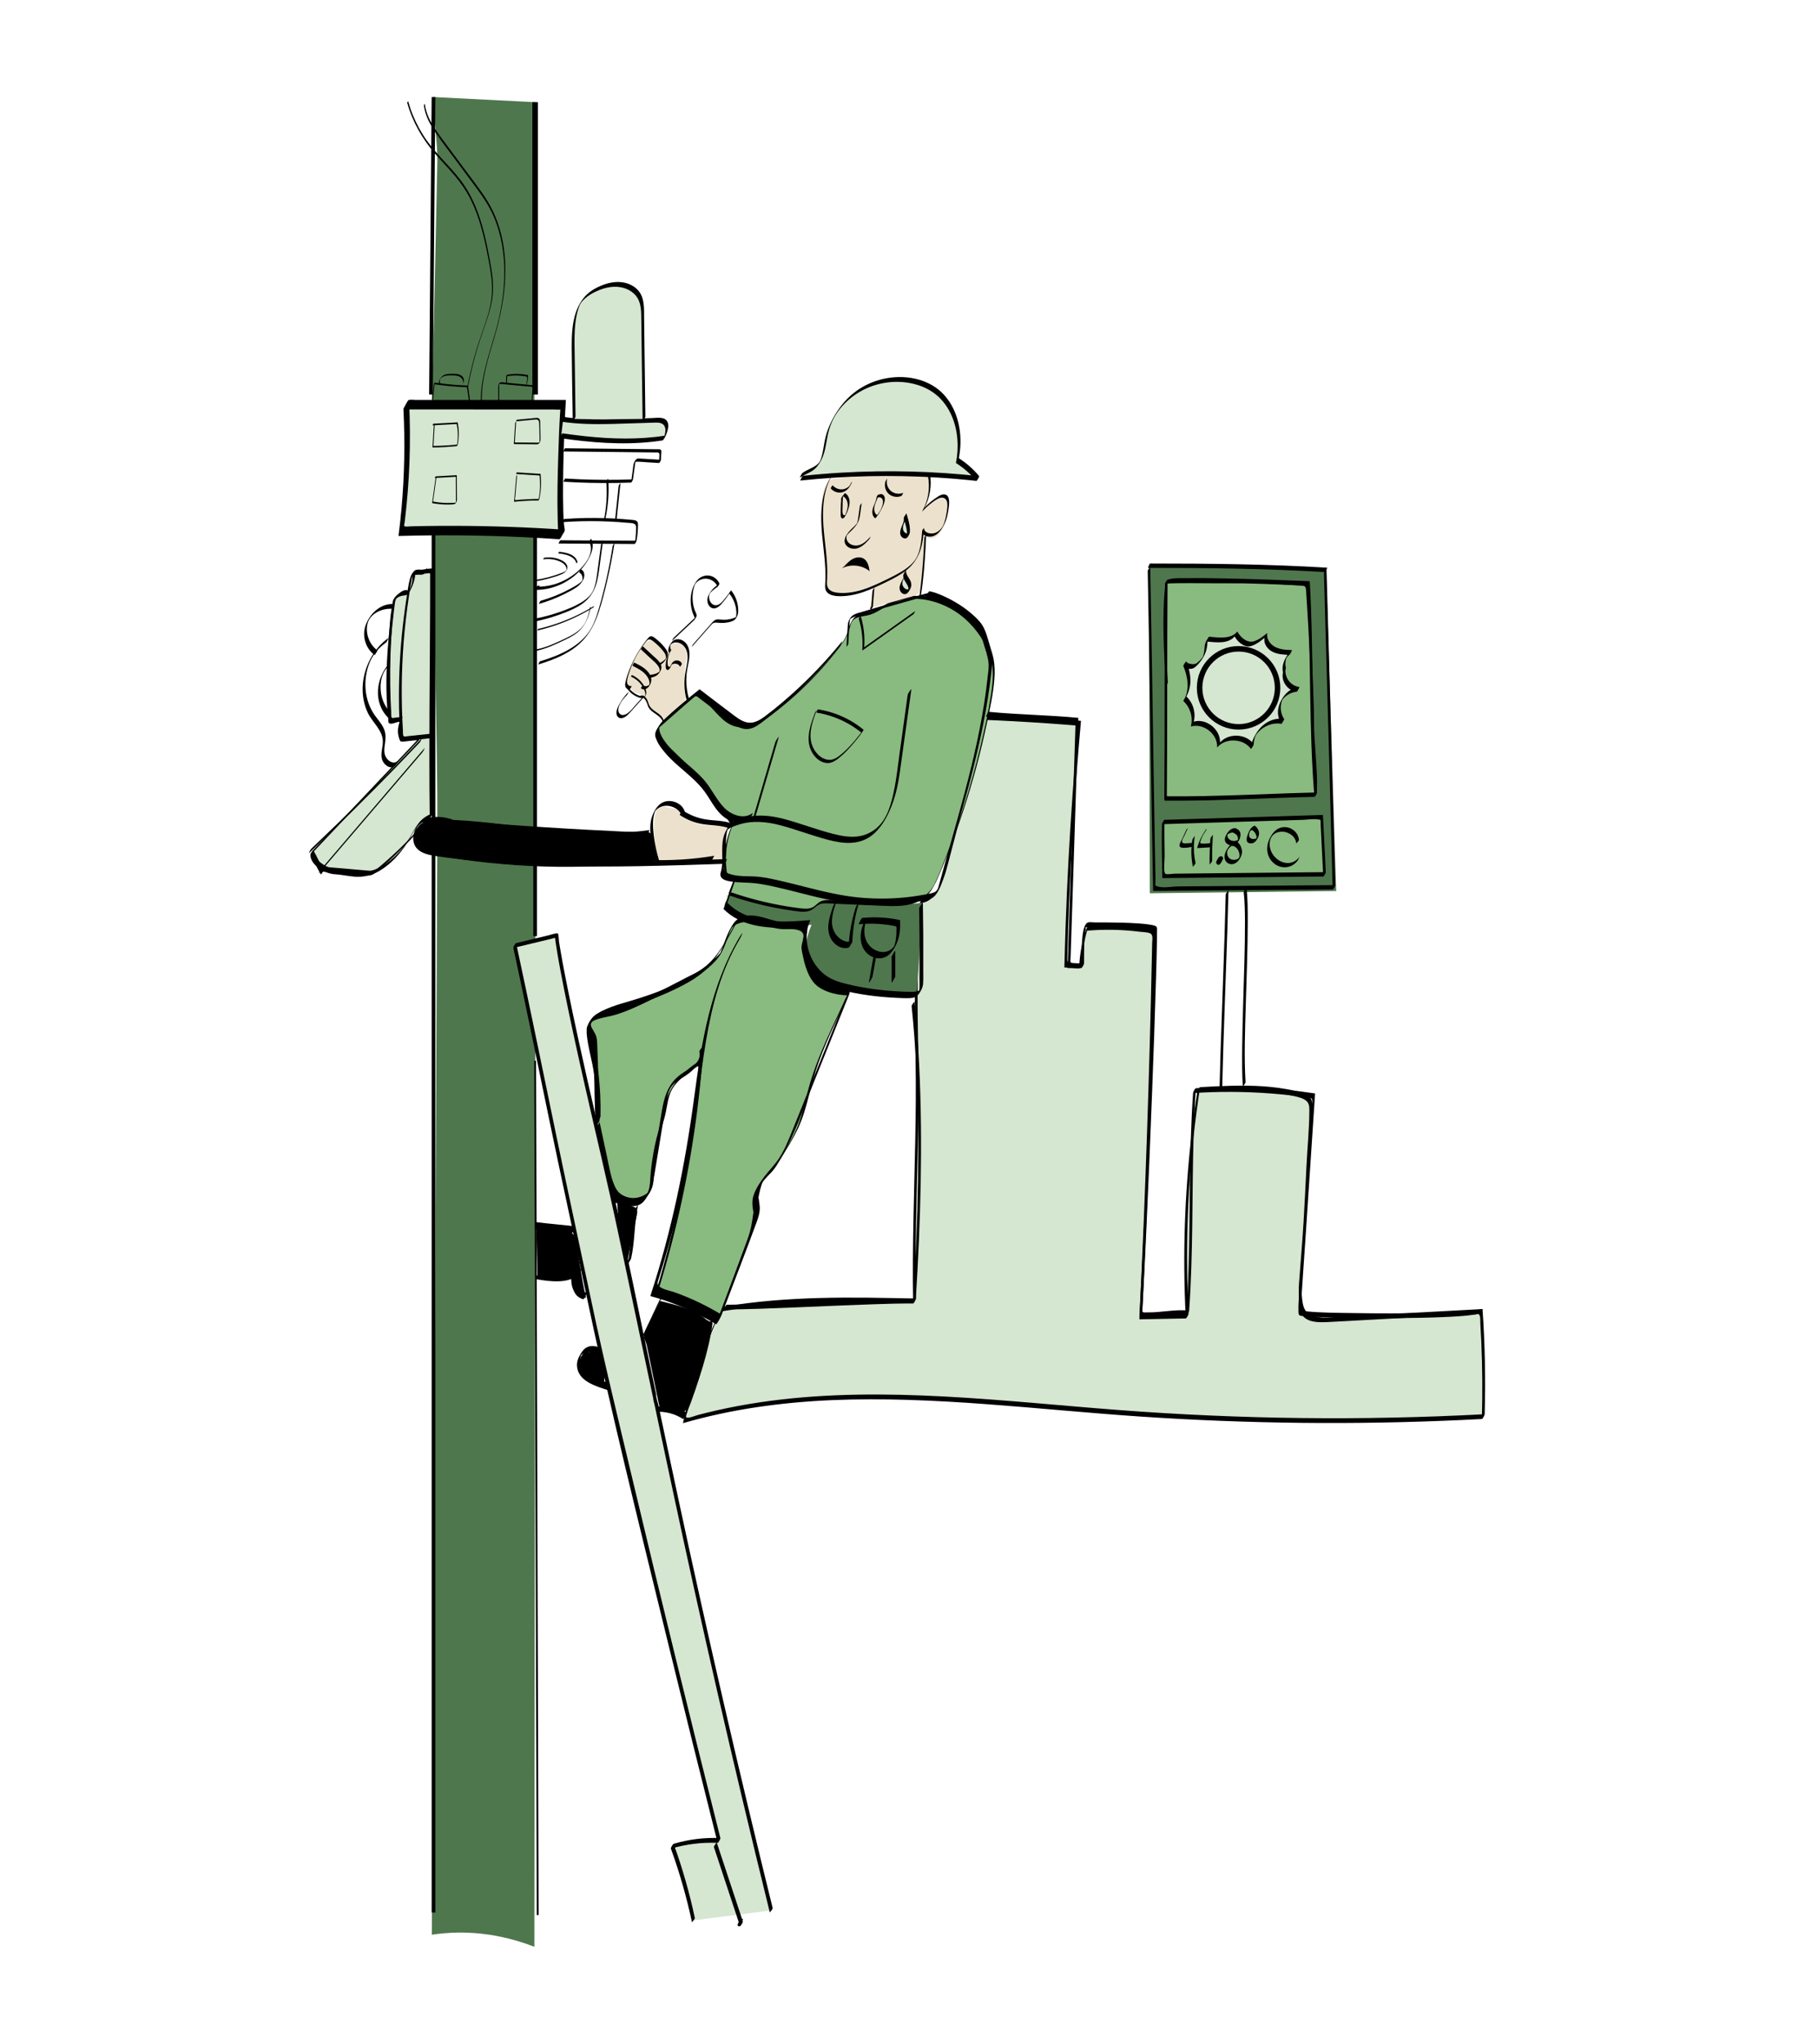 <?xml version="1.0" encoding="UTF-8"?><svg id="a" xmlns="http://www.w3.org/2000/svg" viewBox="0 0 992 1114.66"><defs><style>.b,.c,.d,.e{fill:none;}.c,.d,.e,.f{stroke:#000;stroke-miterlimit:10;}.c,.f{stroke-width:3px;}.g{fill:#ece1cc;}.h{fill:#f63;}.i{fill:#89ba7f;}.j,.f{fill:#d5e6d1;}.k{fill:#4f774d;}.d{stroke-width:2px;}</style></defs><polygon class="k" points="626.97 308.48 627.42 487.1 729.11 485.89 723.6 310.76 626.97 308.48"/><path d="M626.27,311.38c1.12,58.13,1.81,116.27,2.93,174.4v.06l85.56-.69,12.44-.1c.38,0,1.39-1.97,1.38-2.32-1.57-57.51-3.1-115.01-4.77-172.52,.01,.35-1.41,1.51-1.39,2.26,1.67,57.5,3.2,115.01,4.77,172.52l1.38-2.32-66.53,.54-19.03,.15c-3.22,.03-8.05,1-11.16,.09-2.1-.61-1.29-.62-1.35-3.88-.15-7.25-.27-14.51-.4-21.76-.27-15.2-.51-30.4-.75-45.61-.54-34.36-1.05-68.72-1.71-103.08,0,.35-1.4,1.51-1.39,2.26h0Z"/><g><path class="i" d="M634.71,448.24l86.47-2.65,1.55,31.18-87.79,.88s-.41-21.71-.22-29.41Z"/><path d="M634.02,449.43l47.22-1.45,29.61-.91c2.58-.08,5.62-.61,8.18-.25,1.9,.27,1.45-.09,1.57,2.3l1.43,28.78,1.38-2.32-41.9,.42-29.86,.3-10.59,.11c-.9,0-4.47,.63-5.2,.05-1.16-.92-.36-7.9-.38-9.49-.09-6.62-.21-13.24-.07-19.86,0,.37-1.37,1.5-1.39,2.26-.2,9.8,.04,19.61,.22,29.41v.06l76.6-.77,11.2-.11c.37,0,1.4-1.97,1.38-2.32l-1.55-31.18v-.06l-75.48,2.32-10.99,.34c-.63,.02-1.09,2.37-1.38,2.38Z"/></g><g><path class="i" d="M636.74,373.03c-1.13-18.51-2.33-37.27-.34-55.71,15.06-.53,28.87,.23,43.93-.29,4.28-.15,31.7,1.4,32.08,1.75,.6,.56,.69,1.45,.75,2.27,1.56,22.95,2.67,45.93,3.33,68.92,.08,2.7,.15,5.4,.04,8.09-.14,3.41,2.29,26.47,1.38,35.28-13.06-.13-78.85,3.85-81.77,1.57"/><path d="M637.24,372.21c-1.13-18.54-2.31-37.18-.34-55.71l-1.01,1.69c8.75-.3,17.5-.17,26.25-.12,4.33,.03,8.67,.03,13-.05,2.28-.04,4.56-.17,6.84-.12,8.66,.18,17.33,.71,25.97,1.35,1.15,.08,2.41,.06,3.53,.31,.5,.12,.64,.21,.89,.8,.37,.9,.31,2.03,.38,3,.08,1.16,.15,2.31,.23,3.47,.59,9,1.1,18,1.55,27.01,.45,9.01,.83,18.02,1.13,27.03,.15,4.5,.33,9,.4,13.49,.03,2.22-.1,4.44,.01,6.66,.53,10.06,1.79,20.14,1.5,30.23-.03,.97-.08,1.95-.18,2.92l1.01-1.69c-10.87-.1-21.78,.67-32.64,1.11-13.1,.54-26.22,1.18-39.33,1.16-2.22,0-4.44-.02-6.66-.16-.89-.06-2.37,.02-3.14-.54-.06-.04-1.18,1.6-1,1.73,.65,.48,1.83,.44,2.58,.5,1.82,.15,3.66,.18,5.49,.2,5.77,.06,11.55-.1,17.32-.28,13.79-.41,27.57-1.06,41.36-1.59,5-.19,10.01-.44,15.02-.4,.3,0,.98-1.42,1.01-1.69,.49-4.88,.16-9.88-.11-14.77-.28-5.28-.7-10.56-1.06-15.84s-.19-10.83-.36-16.24c-.28-9.01-.62-18.03-1.03-27.04s-.9-18.02-1.45-27.02c-.14-2.31-.29-4.62-.44-6.94-.12-1.84,.02-3.94-.48-5.73-.37-1.32-1.16-1.16-2.3-1.26-8.51-.76-17.08-1.15-25.62-1.45-5.32-.19-10.63,.1-15.95,.11-8.69,.02-17.39-.18-26.08-.06-2.21,.03-4.42,.08-6.63,.16-.31,.01-.98,1.41-1.01,1.69-1.98,18.53-.8,37.17,.34,55.71-.01-.24,1.04-1.11,1.01-1.64h0Z"/></g><path d="M636.69,434.28c.35-39.36,.05-78.72,.4-118.08,0,.37-1.38,1.5-1.39,2.26-.35,39.36-.05,78.72-.4,118.08,0-.37,1.38-1.5,1.39-2.26h0Z"/><path d="M635.31,436.6c27.32,.26,54.61-1.44,81.91-2.07,.37,0,1.41-1.97,1.38-2.32-3.15-38.27-1.73-76.9-3.92-115.24,.02,.33-1.43,1.52-1.39,2.26,2.19,38.34,.77,76.97,3.92,115.24l1.38-2.32c-27.31,.62-54.59,2.33-81.91,2.07-.6,0-1.13,2.38-1.38,2.38h0Z"/><path class="b" d="M629.4,441.27c37.37-.55,61.69-.55,97.52-2.54"/><path d="M684.68,450.23c-2,.65-3.01,2.62-3.71,4.5s-1.65,4.82,1.21,5.17c2.2,.27,3.45-1.52,4.3-3.27,1.17-2.39,.27-4.83-1.8-6.41-.07-.05-1.63,2.19-1.38,2.38,1.28,.97,2.36,2.46,2.37,4.14,0,.21-.01,.43-.05,.64l.48-.63c-.16,0-.76,.51-.94,.57-.47,.18-1,.25-1.5,.2-1.27-.11-2.18-.97-2.13-2.3,.03-.88,.51-1.66,.74-2.49,.16-.38,.11-.32-.13,.17-.3,.44-.32,.53-.04,.26,.4-.15,.77-.43,1.2-.57,.34-.11,.64-.84,.81-1.12,.09-.15,.48-1.23,.57-1.26h0Z"/><path d="M708.75,457.82c-.49-4.62-5.31-7.74-9.82-6.53-3.04,.81-4.99,3.56-6.27,6.27-1.9,4.01-1.68,8.7,1.34,12.13,3.9,4.42,10.45,4.34,14.01-.32,.34-.44,1.19-2.29,1.07-2.13-5.8,7.59-16.49,1.19-16.29-7.13,.22-9.42,13.72-8.12,14.58-.03-.03-.3,1.47-1.54,1.39-2.26h0Z"/><path d="M646.87,453.54l-2.09,4.49c-.4,.86-1.18,2-1.2,3-.03,2.17,5.2,1.03,6.58,.83,.69-.1,1.01-2.33,1.38-2.38-1.05,.15-2.1,.28-3.16,.33-.83,.04-2.7,.34-3.25-.39-.62-.83,.8-2.98,1.19-3.82l1.7-3.65c.23-.49,.11-.35-.17-.1-.42,.39-.73,1.17-.97,1.68h0Z"/><path d="M650.59,458c-.81,4.99-.69,9.92,.36,14.86-.11-.5,1.54-1.61,1.38-2.38-1.04-4.91-1.15-9.8-.34-14.74-.07,.44-1.26,1.47-1.39,2.26h0Z"/><path d="M657.91,452.5c-2.08,3.04-3.71,6.34-4.67,9.91v.06c2.37-.12,4.73-.31,7.09-.43,.64-.03,1.08-2.37,1.38-2.38-1.9,.09-3.95,.49-5.85,.36-1.48-.1-.93-1.02-.52-2.15,.53-1.45,1.21-2.78,2.08-4.05,.28-.41,.88-1.15,.9-1.65,.01-.43-.27,.13-.41,.33h0Z"/><path d="M660.46,457.39c-.36,4.72-.5,9.44-.43,14.17,0-.35,1.4-1.51,1.39-2.26-.07-4.73,.07-9.45,.43-14.17-.03,.4-1.33,1.48-1.39,2.26h0Z"/><path d="M674.4,451.69c-2.89-.57-5.12,2.56-5.88,4.99-.96,3.1,2.31,4.99,5.01,4.01,2.05-.74,3.5-3.71,3.36-5.81-.06-.91-.44-1.74-1.13-2.35-.41-.36-.97-.5-1.37-.84-.02-.02-1.66,2.14-1.38,2.38,.5,.44,1.18,.59,1.66,1.13s.77,1.22,.83,1.95c.01,.13-.11,1.36-.11,1.36,.54-.7,.59-.87,.16-.51-.17,.11-.34,.2-.53,.26-1.56,.65-3.7,.35-4.76-1.07-.33-.44-.51-.94-.54-1.5,0-.25,0-.51,.06-.76-.32,.4-.3,.42,.06,.05,1.08-.62,1.87-1.17,3.18-.91,.46,.09,1.29-2.4,1.38-2.38h0Z"/><path d="M672.86,459.2c-2.06,1.84-4.24,4.52-4.64,7.35-.48,3.38,2.56,5.73,5.69,4.25,1.97-.93,3.54-3.72,3.8-5.82,.31-2.49-2.12-7.89-5.26-5.59-.63,.46-.93,2.09-1.26,2.33,1.73-1.26,3.7,.5,4.48,2.02,.48,.92,.74,1.98,.7,3.02s-.42,1.43-1.45,1.82c-1.35,.52-3.04,.4-4.15-.6-.82-.74-1.2-1.86-1.21-2.95,0-1.58,.95-2.52,2.05-3.5,.59-.53,.92-2.03,1.26-2.33h0Z"/><g><path class="j" d="M394.37,713.81c35.79-6.05,68.31-5.24,104.6-4.36-.84-43.33,2.17-90.07,1.32-133.4-.55-28.35-1.1-56.81,2.44-84.95,7.1,.16,10.86-8.17,12.72-15.03,7.63-28.15,14.68-56.45,21.17-84.89,17.5,.69,34.98,1.77,52.42,3.22-3.96,43.85-6.47,87.83-7.51,131.84l8.03,.53c.22-6.96,1.43-13.89,3.58-20.51,12.13-1.12,24.4-.59,36.39,1.57-1.35,70.13-3.7,140.23-7.07,210.29l25.31-.49c-2.14-41.24-.03-82.69,6.28-123.5,18.36-1.04,37.04-1.96,54.82,2.74,2.11,.56,4.51,1.39,5.67,3.24,.96,1.53,.65,6.16,.54,7.97-1.98,32.57-2.31,54.48-5.4,89.27-.37,4.2-.72,16.71,2.49,19.45,3.64,3.11,8.95,3.02,13.73,2.76,27.42-1.48,54.85-2.96,82.27-4.44,1.35,19.08,1.74,38.23,1.17,57.35-65.93,3.51-132.09,2.79-197.92-2.16-79.6-5.98-161.35-17.93-237.99,4.42,4.13-19.98,10.43-39.5,18.76-58.12"/><path d="M393.62,715.11c34.63-5.81,69.63-5.21,104.6-4.36,.4,0,1.51-2.15,1.51-2.53-.53-28.07,.47-56.14,1.07-84.2,.29-13.85,.5-27.7,.37-41.54-.14-14.45-.59-28.89-.5-43.34,.1-16.46,.8-32.92,2.83-49.27l-1.51,2.53c5.11-.04,8.24-4.13,10.52-8.23,3.04-5.46,4.34-11.63,5.93-17.61,4.31-16.16,8.43-32.37,12.37-48.63,2.25-9.31,4.44-18.63,6.57-27.97l-1.51,2.53c12.05,.48,24.08,1.14,36.11,1.98,2.86,.2,5.73,.41,8.59,.63,1.43,.11,2.86,.22,4.29,.34,1.94,.16,3.45-.05,3.23,2.36-.52,5.88-1.02,11.75-1.49,17.63-1.91,23.81-3.39,47.65-4.45,71.51-.6,13.51-1.05,27.03-1.38,40.55v.07l8.03,.53c.4,.03,1.49-2.16,1.51-2.53,.25-6.93,1.43-13.75,3.54-20.36l-1.46,2.38c7.9-.7,15.85-.76,23.76-.09,1.83,.15,3.67,.35,5.49,.58s4.2,.18,5.88,.87c1.86,.77,1.18,3.61,1.15,5.37-.04,2.17-.09,4.35-.13,6.52-.33,16.08-.72,32.16-1.16,48.24-.88,32.01-1.97,64.02-3.26,96.02-.73,18.1-1.54,36.2-2.41,54.29v.07l25.31-.49c.41,0,1.53-2.15,1.51-2.53-1.65-32.14-.76-64.4,2.71-96.39,.98-9.06,2.18-18.1,3.56-27.1l-1.51,2.53c12.06-.68,24.18-1.32,36.24-.34,5.72,.47,11.41,1.31,16.98,2.67,2.21,.54,4.83,1.08,6.52,2.74,1.48,1.45,1.43,3.61,1.41,5.56-.07,10.02-1.09,20.11-1.58,30.12-.49,10.07-.97,20.14-1.57,30.21-.65,10.95-1.63,21.87-2.43,32.8-.24,3.3-.27,6.63-.03,9.93,.2,2.75,.35,6.65,2.37,8.78,3.21,3.4,9.03,3.19,13.28,2.99,5.99-.28,11.98-.65,17.98-.97l37.67-2.04,21.22-1.15,1.73-.09c.87-.05,2.66-.49,3.46-.19,1.5,.56,1.12,3.71,1.2,5.01,.21,3.42,.39,6.84,.54,10.26,.61,13.98,.7,27.97,.3,41.96l1.51-2.53c-33.4,1.77-66.85,2.47-100.29,2.08-33.26-.39-66.51-1.86-99.67-4.39s-63.3-5.69-95.03-7.36c-31.55-1.66-63.32-1.77-94.7,2.37-7.79,1.03-15.54,2.31-23.24,3.89-3.86,.79-7.7,1.66-11.52,2.6-1.72,.42-3.43,.86-5.14,1.32-1.04,.28-5.58,2.16-6.14,1.03-.19-.39,.42-1.95,.51-2.39,.2-.93,.41-1.86,.62-2.79,.46-1.99,.93-3.97,1.43-5.95,.99-3.93,2.07-7.84,3.23-11.72,2.29-7.66,4.91-15.23,7.85-22.66,1.52-3.85,3.13-7.66,4.81-11.44,.24-.53,.12-.38-.18-.11-.46,.41-.81,1.28-1.06,1.84-8.36,18.77-14.71,38.37-18.89,58.49v.07c26.5-7.69,53.95-11.4,81.47-12.57s55.9,.13,83.76,2.18,55.96,4.86,83.98,6.76c29.2,1.98,58.45,3.13,87.71,3.45,29.41,.32,58.82-.2,88.2-1.55,3.6-.17,7.2-.35,10.8-.54,.44-.02,1.5-2.12,1.51-2.53,.55-19.12,.16-38.26-1.17-57.35v-.07c-21.37,1.15-42.73,2.31-64.1,3.46l-15.59,.84c-4.28,.23-8.9,.78-13.02-.73-2.99-1.09-4.47-2.81-5.18-5.83-.76-3.22-.86-6.62-.84-9.91,.04-8.17,1.17-16.37,1.75-24.52,.62-8.71,1.13-17.42,1.58-26.14,.44-8.61,.84-17.23,1.28-25.84,.24-4.64,.49-9.29,.76-13.93,.2-3.4,.71-7,.27-10.41-.59-4.57-6.13-5.3-9.82-6.12-5.47-1.21-11.04-1.94-16.62-2.33-11.53-.8-23.09-.19-34.6,.46-.48,.03-1.44,2.1-1.51,2.53-4.9,31.81-7.29,63.99-7.08,96.17,.06,9.11,.33,18.22,.8,27.32l1.51-2.53-22.35,.43c-.87,.02-1.88,.28-2.51-.35-.68-.68-.32-2.06-.27-3,.09-1.88,.18-3.76,.27-5.65,.18-3.91,.36-7.82,.54-11.73,.69-15.2,1.33-30.4,1.92-45.61,1.19-30.7,2.2-61.41,3-92.12,.45-17.24,.84-34.48,1.18-51.72v-.07c-12.03-2.13-24.24-2.65-36.4-1.57-.51,.05-1.33,1.96-1.46,2.38-2.14,6.71-3.37,13.61-3.63,20.65l1.51-2.53c-2.08-.14-4.38-.01-6.42-.43-1.38-.28-1.58-.73-1.54-2.2,.03-1.29,.07-2.59,.1-3.88,.12-4.46,.25-8.92,.4-13.37,.3-9.06,.67-18.12,1.1-27.17,.86-18.11,1.96-36.21,3.31-54.28,.77-10.33,1.62-20.65,2.55-30.97v-.07c-17.46-1.45-34.94-2.52-52.43-3.22-.47-.02-1.42,2.13-1.51,2.53-6.39,28.02-13.33,55.91-20.83,83.65-1.61,5.97-4.15,13.68-11.55,13.74-.46,0-1.46,2.12-1.51,2.53-3.6,29-2.86,58.21-2.39,87.36,.45,27.96-.58,55.92-1.15,83.87-.32,15.7-.51,31.42-.21,47.12l1.51-2.53c-34.97-.85-69.98-1.45-104.6,4.36-.76,.13-1.08,2.53-1.5,2.6h0Z"/></g><g><path class="j" d="M700.94,365.08c-1.48,4.78,2.37,10.43,7.35,10.79-3.87,.37-7.47,2.89-9.14,6.4-1.67,3.51-1.36,7.89,.79,11.13-8.03-1.47-16.52,5.54-16.59,13.7-4.09-5.79-13.84-6.23-18.44-.83,.45-7.15-7.46-13.46-14.32-11.43,1.29-4.89-.34-10.43-4.08-13.84,3.5-5.6,2.54-13.03-.05-19.1,.45,1.28,3.68,1.84,4.96,1.41s2.2-1.53,3.14-2.5c4.86-4.99,2.52-10.11,4.45-12.28,5.37,.4,12.08,1.41,15.4-2.84,1.46,2.77,5.22,6.11,8.27,5.45,3.06-.66,5.65-2.63,8.05-4.64-.65,3.07,1.55,6.16,4.34,7.59,2.79,1.43,6.03,1.58,9.17,1.7-2.9,2.19-4.29,6.2-3.37,9.71"/><path d="M700.18,366.31c-1.45,4.85,2.3,10.43,7.36,10.86l1.5-2.6c-3.17,.33-6.07,2.01-8.04,4.5-2.29,2.9-3.96,6.53-3.63,10.29,.17,1.9,.78,3.73,1.82,5.33l1.5-2.6c-3.33-.58-6.74,.25-9.6,2.02-3.24,2.01-5.54,5.18-7.13,8.59-.83,1.77-1.33,3.67-1.37,5.63l1.51-2.53c-3.28-4.56-9.87-5.78-14.85-3.52-1.45,.66-2.71,1.62-3.75,2.83l.18-.07c.25-4.59-2.77-8.77-6.81-10.73-2.02-.98-4.33-1.4-6.55-1-.16,.03-.7,.24-.81,.19-.21-.1,.02-.6,.05-.8,.12-.61,.19-1.23,.22-1.85,.06-1.27-.06-2.54-.33-3.78-.62-2.81-2.07-5.4-4.18-7.36l-.82,1.72c1.99-3.24,3.16-6.7,3.1-10.52-.05-3.55-.95-7.04-2.33-10.3,0-.02-.82,1.11-.88,1.22-.15,.26-.75,1.05-.62,1.37,.47,1.17,2.33,1.47,3.42,1.54,1.72,.12,2.91-.76,4.07-1.95,2.83-2.92,4.99-6.46,5.47-10.56,.09-.77,.13-1.55,.22-2.33,.04-.33,.08-.65,.15-.97,.03-.15,.08-.3,.12-.45,.01-.05,.04-.1,.05-.15,.02-.08-1.07,1.7-.77,1.36l-.17,.14c5.1,.39,11.91,1.6,15.56-2.98l-.17,.14c1.07,1.99,2.81,3.78,4.83,4.82,.91,.47,1.95,.79,2.98,.7,1.27-.11,2.56-.69,3.68-1.27,1.2-.63,2.32-1.41,3.39-2.24,.19-.15,1.21-1.15,1.39-1.07-.04-.02-.03,1.63,0,1.8,.36,2.4,2.14,4.45,4.22,5.58,2.83,1.54,6.18,1.67,9.33,1.79l1.44-2.57c-1.96,1.51-3.35,3.84-4.28,6.1-.81,1.97-1.05,4.11-.53,6.19,.01,.05,.37-.4,.31-.33,.21-.28,.39-.59,.57-.9s.72-.99,.62-1.37c-.37-1.48-.35-3.03,.03-4.51,.09-.35,.2-.7,.34-1.03,.04-.09,.22-.38,.07-.18-.08,.11-.29,.39-.08,.15,.5-.57,.97-1.1,1.58-1.57,.4-.31,.68-.95,.92-1.37,.06-.1,.57-1.2,.52-1.2-3.26-.13-6.78-.26-9.66-1.98-2.46-1.47-4.41-4.29-3.84-7.25,.01-.08-.01-.09-.07-.04-1.42,1.19-2.89,2.35-4.51,3.26-1.42,.79-3.19,1.62-4.87,1.4-2.92-.38-5.55-3.01-6.88-5.5-.07,.02-.13,.07-.17,.14-1.7,2.13-4.4,2.86-7.02,3.04-1.39,.1-2.79,.05-4.18-.03-.65-.04-1.31-.09-1.96-.15-.35-.03-.7-.06-1.05-.09-.26-.02-.85-.18-1.08-.05-.17,.09-.34,.41-.44,.54-.27,.37-.5,.76-.73,1.16-.36,.63-.7,1.29-.91,2-.28,.99-.32,2.04-.41,3.07-.12,1.25-.29,2.5-.72,3.69-.09,.25-.21,.49-.3,.74,.1-.29,.1-.15,0-.02s-.22,.29-.33,.43c-.56,.68-1.19,1.33-1.84,1.94-.58,.54-1.26,1.08-2.05,1.27-.55,.13-1.15,.11-1.71,.04-1.01-.12-2.62-.44-3.06-1.51l-1.5,2.6c1.23,2.91,2.08,6,2.27,9.16,.09,1.52,.03,3.06-.23,4.56-.13,.72-.3,1.44-.53,2.13-.12,.36-.25,.72-.41,1.06-.07,.15-.14,.29-.21,.44-.1,.19,.31-.51-.02,.03-.06,.1-1.01,1.54-.82,1.72,3.73,3.45,5.33,8.85,4.07,13.77v.07c6.89-1.97,14.71,4.18,14.32,11.36,0,.16,.16-.05,.18-.07,3.59-4.15,10.25-4.68,14.88-2.06,1.34,.76,2.49,1.78,3.39,3.03,.05,.07,.76-1.03,.78-1.05,.23-.39,.72-1.01,.73-1.48,.02-1.46,.29-2.9,.82-4.25,.1-.25,.21-.5,.33-.75,.08-.17,.01-.02-.01,.02,0,0,.11-.17,.16-.25,.39-.56,.83-1.08,1.3-1.57,2.04-2.11,4.7-3.66,7.58-4.28,1.62-.35,3.28-.38,4.9-.1,.24,.04,.78-1.05,.88-1.22,.12-.2,.78-1.13,.62-1.37-1.03-1.59-1.66-3.41-1.81-5.3-.07-.85-.04-1.71,.08-2.56,.06-.46,.15-.91,.28-1.35s.36-.87,.46-1.3c.05-.23-.01,.12-.08,.13,.06-.01,.18-.26,.23-.32,.25-.32,.52-.63,.81-.92,.59-.59,1.24-1.11,1.94-1.56,1.49-.96,3.18-1.55,4.95-1.74,.32-.03,.74-.98,.88-1.22,.06-.1,.67-1.37,.62-1.37-5-.43-8.78-5.91-7.35-10.73,.06-.2-.22,.11-.18,.07-.19,.15-.39,.55-.51,.74-.32,.52-.66,1.06-.83,1.65h0Z"/></g><path d="M314.13,668.8c-7.37-.98-14.81-1.45-22.18-2.43-.34-.05-1.03,1.39-1.17,1.63-.07,.13-.92,1.82-.83,1.83,7.37,.98,14.81,1.45,22.18,2.43,.34,.05,1.03-1.39,1.17-1.63,.07-.13,.92-1.82,.83-1.83h0Z"/><path d="M388.79,721.58c-2.05,15.57-7.64,31.86-13.37,46.49-.16,.41-2.23,1.58-2.59,1.83-.47,.34-1.12,.26-1.69,.18l-6.98-1.07c-1.39-.21-2.91-.49-3.81-1.57-.62-.74-.83-1.72-1.02-2.66l-6.38-31.02c-.41-1.97-1.89-4.12-1.53-6.11,.32-1.73,2.17-5.16,3.04-6.68,2.5-4.41,3.27-7.14,5.77-11.55,7.53,1.94,19.34,4.61,24.92,10.03"/><path d="M324.37,736.47c-.03-.92-2.17,1.19-3.04,.91-3.64-1.17-5.68,4.08-4.44,7.7s4.86,5.76,8.2,7.6l4.32,2.38c.87-6.24,1.11-12.53-2.92-17.37"/><path d="M292.77,668.1c-.05,8.7,.46,18.95,.41,27.65,5.07,2.59,13.03,1.59,18.42-.21,.02,2.79,.14,5.69,1.41,8.18s4.01,4.44,6.76,3.91c-2.81-11.31-3.52-22.14-6.34-33.45-.12-.5-1.17-1.75-1.52-2.13-.46-.49-.86-1.71-1.52-1.82-4.43-.79-10.37-.26-14.8-1.05"/><path d="M342.18,688.38l5.33-25.89c.24-1.17,.44-2.5-.29-3.44-.46-.59-1.19-.88-1.89-1.15-2.83-1.09-5.66-2.18-8.49-3.27,.16,10.29,1.75,20.56,4.71,30.42"/><g><path class="j" d="M170.11,464.91c0,5.46,7.88,10.25,13.33,10.53,10.17,.53,18.28,5.88,32.75-8.6,9.83-9.83,8.92-18.62,19.04-21.98-.6-44.62,.29-88.96,.2-133.58-3.09,0-6.54,.99-9.63,.99,.18,3.62-.52,6.12-2.01,9.42-1.49,3.3-3.91-.18-8.66,4.91-2.62,19.47-5.08,45.53-2.25,66.23,1.2,1.39,4.17-.56,6.01-.62-1.35,3.86-1.49,7.14,.44,10.74,2.7,.39,7.22-.9,9.92-.51l-59.13,62.45"/><path d="M169.35,466.14c.04,2.69,1.76,4.94,3.75,6.59,2.21,1.83,4.93,3.18,7.75,3.76,1.14,.24,2.29,.26,3.44,.37,1.05,.1,2.1,.25,3.14,.4,2.03,.3,4.06,.65,6.11,.8,4.8,.35,9.35-.71,13.5-3.16,6.22-3.67,11.32-9.24,15.13-15.32,1.64-2.62,2.96-5.46,4.77-7.96s4.48-4.42,7.53-5.45c.32-.11,.63-.8,.78-1.05,.22-.37,.74-1.02,.73-1.48-.23-17.36-.24-34.71-.17-52.07,.07-17.39,.23-34.79,.31-52.18,.05-9.78,.08-19.56,.06-29.33v-.07c-3.25,.04-6.4,.96-9.64,.99-.26,0-.68,.89-.78,1.05-.22,.36-.75,1.04-.73,1.48,.07,1.67-.02,3.32-.41,4.95-.18,.75-.41,1.49-.68,2.22-.17,.45-.35,.9-.54,1.34-.07,.16-.21,.39-.24,.54l.68-1.17s-.09,.09-.14,.14c-.64,.35-1.15,.51-1.9,.6-.86,.11-1.7,.26-2.51,.6-1.35,.57-2.58,1.56-3.54,2.66-.55,.64-1.15,1.55-1.37,2.37-.2,.73-.22,1.54-.32,2.29-.41,3.16-.8,6.32-1.14,9.49-1.51,13.73-2.48,27.6-1.92,41.42,.15,3.66,.41,7.32,.84,10.95,.08,.66-.01,2,.52,2.44,.43,.36,1.12,.31,1.64,.23,1.41-.23,2.7-.97,4.14-1.06l.04-.22c-.64,1.85-1.12,3.78-1.05,5.75,.03,.86,.15,1.72,.38,2.56,.18,.67,.6,2.46,1.26,2.68s1.59,.05,2.24,0c.85-.06,1.69-.17,2.54-.28,1.63-.2,3.32-.47,4.96-.25l1.44-2.57-23.02,24.31-23.13,24.43-12.98,13.71c-.42,.44-.72,1.01-1.01,1.55-.12,.22-.38,.56-.39,.81,0,.02-.1,.32,.02,.19l23.02-24.31,23.13-24.43,12.98-13.71c.19-.2,1.53-2.56,1.44-2.57-3.12-.41-6.22,.76-9.35,.57-.55-.03-.6-.08-.85-.6-.21-.43-.4-.88-.56-1.33-.32-.91-.53-1.86-.59-2.82-.14-2,.3-3.97,.94-5.84,.04-.07,.05-.14,.04-.22-1.71,.1-3.39,1.37-5.11,1.09-.29-.05-.75-.19-.89-.47-.23-.44-.18-1.34-.23-1.82-.15-1.22-.27-2.44-.38-3.66-.44-4.91-.62-9.85-.63-14.78-.02-10.1,.64-20.2,1.66-30.25,.53-5.23,1.16-10.44,1.86-15.65l-1.45,2.51c1.41-1.49,3.03-2.7,5.09-3.05,.99-.16,2.1-.11,2.88-.84,.71-.65,1.2-1.61,1.64-2.45,.56-1.05,1.01-2.18,1.42-3.3,.85-2.34,1.2-4.73,1.09-7.21l-1.51,2.53c2.17-.02,4.3-.45,6.45-.73,.49-.07,.98-.13,1.47-.17,.31-.03,1.14-.21,1.43-.08,.47,.21,.28,1.13,.28,1.57,0,.66,0,1.31,0,1.97,0,4.7,0,9.4-.02,14.1-.03,9.38-.08,18.77-.15,28.15-.12,18.7-.27,37.4-.25,56.1,0,10.54,.07,21.08,.21,31.62l1.51-2.53c-2.64,.89-4.94,2.33-6.8,4.41s-3.25,4.54-4.61,6.94c-1.58,2.77-3.18,5.48-5.22,7.94-2.47,2.98-5.39,5.69-8.54,7.94-4.16,2.97-8.87,4.81-14.03,4.74-4.13-.06-8.16-1.11-12.27-1.38-3.15-.2-6.17-1.35-8.76-3.15-2.42-1.68-4.84-4.21-4.88-7.33,0-.2-.64,.74-.68,.82-.25,.4-.84,1.14-.83,1.65h0Z"/></g><path class="k" d="M396.14,488.91c.26-.71,1.47-.03,1.36,.71s-.81,1.24-1.29,1.83c-2.54,3.15,1.77,7.28,5.53,8.76,12.97,5.1,27.36,6.51,41.08,4.04-2.96,7.31-5.53,16.73,.14,22.22,1.57,1.52,4.64,7.91,6.61,8.84,15.46,7.3,31.06,9.36,47.95,6.66,.77-.12,1.59-.3,2.13-.86,.59-.62,.68-1.54,.74-2.38,1.16-15.44,2.09-30.91,2.78-46.38-16.75,1.72-33.79,.66-50.2-3.11-1.38-.32-2.88-.65-4.18-.08-1.01,.44-1.72,1.36-2.51,2.13-4.57,4.51-11.85,4.44-18.23,3.67-10.28-1.24-20.44-3.54-30.26-6.83"/><g><path class="i" d="M398.57,487.5c12.14,4.17,24.71,7.08,37.44,8.65,2.55,.32,5.34,.53,7.5-.86,1.2-.77,2.09-1.97,3.33-2.68,1.64-.94,3.66-.89,5.55-.81l30.41,1.31c8.22,.35,17.48,.34,23.33-5.45,2.68-2.64,4.26-6.18,5.74-9.64,13.18-30.88,22.84-63.26,28.74-96.31,1.59-8.92,2.86-18.4-.52-26.81-3.11-7.74-9.58-16.25-16.4-21.04-10.69-7.52-24.69-10.89-36.66-5.65-4.36,1.91-8.1,5.21-12.72,6.37-2.76,.7-5.9,.66-8.08,2.49-2.49,2.09-2.74,5.74-3.93,8.76-.86,2.2-2.27,4.14-3.7,6.03-10.43,13.79-22.76,26.15-36.53,36.6-5.79,4.39-12.81,8.66-19.88,6.98-9.15-2.17-13.46-13-21.8-17.34l-19.78,17.38c-1.14,1-2.35,2.12-2.64,3.62-.45,2.36,1.52,4.41,3.3,6.02,14.54,13.17,27.52,28.06,38.59,44.26-4.19,9.25-5.37,19.84-3.3,29.78l4.6-.53-3.29,8.12"/><path d="M398.07,488.36c7.95,2.72,16.07,4.91,24.31,6.54,4.04,.8,8.11,1.46,12.19,1.99,3.61,.47,6.99,.74,9.84-1.86,1.45-1.32,2.81-2.2,4.81-2.37s4.12,.06,6.15,.15l13.21,.57,12.96,.56c3.43,.15,6.87,.27,10.3-.02,6.48-.54,12.46-2.79,16.23-8.34,1.9-2.8,3.26-5.9,4.58-9.01,1.58-3.73,3.12-7.48,4.6-11.26,6-15.29,11.16-30.92,15.44-46.78,2.17-8.03,4.11-16.12,5.82-24.25,1.65-7.86,3.44-15.84,4.06-23.86,.29-3.77,.25-7.59-.48-11.31s-2.18-7.03-3.99-10.24c-3.51-6.22-8.32-12.03-14.23-16.11-11.67-8.07-27.1-10.99-39.81-3.6-3.2,1.86-6.31,3.97-9.99,4.74-3.09,.64-6.37,.79-8.44,3.5-1.78,2.32-2.45,5.06-3.3,7.79-1.27,4.09-4.47,7.52-7.13,10.8-9.84,12.16-21.23,23.33-33.87,32.56-5.92,4.32-13.52,8.43-20.9,5.29-5.33-2.27-8.88-7.26-12.81-11.29-2-2.05-4.16-3.94-6.71-5.3l-.04,.02-16.42,14.43c-2.09,1.84-4.54,3.56-5.99,5.99-1.34,2.26-1.28,4.26,.41,6.36,1.96,2.42,4.6,4.4,6.85,6.54,2.38,2.28,4.72,4.6,7.01,6.97,4.58,4.74,8.97,9.66,13.16,14.74,4.76,5.78,9.26,11.78,13.49,17.96l.09-.29c-2.9,6.48-4.43,13.5-4.38,20.6,.01,1.84,.13,3.68,.35,5.5,.09,.75,.2,1.49,.32,2.23,.07,.4,.07,.94,.24,1.3-.07,.38,.03,.52,.32,.41l.69-.08c.89-.1,1.86-.35,2.76-.32,.81,.03,.65,.02,.58,.65-.05,.43-.38,.94-.55,1.35l-2.38,5.87c-.15,.37,.27-.21,.3-.24,.26-.36,.48-.79,.65-1.2l3.29-8.12s.04-.09,.02-.14l-3.68,.43s-.85,.16-.92,.11c-.07-.05-.17-.86-.17-.87-.12-.65-.23-1.3-.33-1.96-.37-2.53-.53-5.1-.49-7.66,.08-4.96,.91-9.93,2.49-14.64,.37-1.09,.77-2.17,1.22-3.23,.13-.31,.6-.98,.57-1.34-.03-.4-.52-.87-.75-1.2-1.4-2.03-2.84-4.05-4.3-6.04-2.93-3.98-5.98-7.87-9.14-11.67-6.27-7.54-12.99-14.72-20.1-21.47-1.74-1.65-3.58-3.21-5.27-4.91-1.29-1.3-3.37-3.88-1.95-5.73,.7-.91,1.77-1.65,2.63-2.41l3.17-2.79,6.16-5.41,6.16-5.41,1.49-1.31c.43-.38,1.09-1.23,1.74-1.14s1.65,1,2.21,1.4c2.98,2.17,5.39,4.99,7.88,7.68s4.95,5.24,8.14,6.88c3.95,2.03,8.37,1.95,12.5,.49,4.41-1.57,8.27-4.36,11.95-7.2s7.49-6.02,11.06-9.23c7.16-6.46,13.83-13.46,19.93-20.92,2.83-3.46,5.83-6.99,7.94-10.96,.86-1.61,1.42-3.29,1.92-5.04,.34-1.17,.62-2.64,1.39-3.62s1.99-1.61,3.15-1.98c2.07-.67,4.27-.75,6.35-1.39,1.96-.6,3.78-1.57,5.54-2.6,4.03-2.35,7.89-4.55,12.53-5.48,8.75-1.74,17.9,.38,25.66,4.56,7.92,4.26,14.23,10.92,18.66,18.71,2.38,4.18,4.05,8.61,4.54,13.42s0,9.86-.75,14.71c-1.56,10.08-3.74,20.09-6.13,30-4.85,20.1-11.1,39.86-18.7,59.09-1.91,4.83-3.76,9.75-6.05,14.41-2.17,4.41-5.77,7.45-10.44,8.92-3.98,1.25-8.22,1.45-12.37,1.39-5.09-.07-10.18-.39-15.26-.61l-16.2-.7c-2.32-.1-4.93-.51-7.19,.21-2.08,.67-3.23,2.64-5.16,3.54-2.1,.99-4.53,.75-6.77,.48-2.52-.31-5.03-.68-7.53-1.09-5.16-.86-10.28-1.93-15.35-3.22s-9.77-2.7-14.57-4.35c-.25-.09-1.02,1.72-1,1.73h0Z"/></g><path class="g" d="M451.89,262.23c-3.96,5.6-3.57,13.07-3.02,19.91l2.46,30.61c.2,2.54-1.15,6.69,.51,8.62,2.78,3.23,7.83,2.68,12.01,1.86,3.62-.71,8.86-2.86,12.48-3.57l-1.64,12.02,23-6.43c1.28-.36,2.63-.76,3.49-1.76,.83-.96,1.05-2.29,1.23-3.54,1.35-9.38,2.15-18.83,2.42-28.3,.7,1.9,3.35,2.4,5.17,1.51s2.98-2.69,4.05-4.41c2.43-3.89,4.81-10.69,2.67-14.75-1.24-2.36-.4-3.67-3.04-3.34-2.64,.33-8.48,4.22-9.1,6.81,2.79-5.15,3.77-11.26,2.73-17.03-17.86-2-35.99-1.69-53.77,.91"/><path class="g" d="M362.45,392.02c-2.9-3.32-5.7-3.49-8.6-6.81-.96-1.1-2.05-5.37-3.3-6.13-.89-.54-3.37-1-4.3-1.47-1.51-.77-1.33-1.76-2.62-2.87-.65-.56-1.32-1.13-1.72-1.89-.91-1.71-.26-3.81,.48-5.6,2.07-5.03,4.68-9.85,7.77-14.33,.9-1.31,3.32-3.81,4.9-3.87,1.61-.07,2.6,.59,3.65,1.82,1.61,1.9,3.86,3.26,5.47,5.17,.99-3.49,1.23-5.37,4.86-5.53,2.58-.11,4.79,2.17,5.44,4.67s.11,5.15-.53,7.65,.03,6.43,.26,9.01c.25,2.9,.11,6.23-.3,9.12-.8,5.57-7.64,5.97-10.25,10.96"/><path class="g" d="M395.76,450.72c-6.55-.94-12.16,.36-17.91-2.91-1.78-1.01-4.16-4.21-5.77-5.47-2.1-1.64-5.66-1.34-8.2-2.13-1.2-.37-2.52-.63-3.68-.16-1.85,.75-2.55,2.98-2.86,4.96-.82,5.2-.1,11.89,.14,17.15,.15,3.14,.69,6.9,3.55,8.22,1.84,.84,3.97,.31,5.97-.01,8.77-1.43,18.04,1.42,26.53-1.23,2.14-6.45,3.45-13.18,3.91-19.96"/><g><path class="i" d="M326.2,612.5c-1.11-15.1-.45-28.94-1.57-44.05-.32-4.35-5.21-7.2-2.83-10.86,2.92-4.49,13.36-7.76,18.51-9.22,17.99-5.12,39.17-12.96,51.73-26.82,3.69-4.07,5.01-15.81,9.72-18.64,8.11-4.86,15.72,.9,25.11,1.94,3.46,.38,10.04-.64,12.16,2.12,1.46,1.89-.96,6-.62,8.36,.88,6.24,2.37,12.57,5.85,17.83,3.48,5.26,12.78,7.87,19.08,7.84-7.52,16.35-17.04,34.82-21.49,52.26-1.89,7.38-3.51,14.89-6.58,21.86-2.98,6.76-7.25,12.85-10.93,19.26-2.19,3.81-7.43,7.3-9.11,11.56-3.52,8.9-2.87,19.04-6.08,27.65-5.84,15.67-11.13,30.24-16.97,45.91-9.76-6.57-22.22-12.37-33.58-15.48,12.45-40.48,20.4-82.34,23.66-124.56-6.9,3.89-13.27,9.13-16.87,16.64-2.3,4.79-2.52,11.43-4.15,16.21-3.13,9.18-5.18,22.04-5.56,31.73-.24,5.97-1.71,8.28-7.3,10.4-4.08,1.55-9.85,.15-12.46-3.34-2.61-3.5-3.95-10.45-4.87-14.72l-4.84-22.61"/><path d="M327.21,610.85c-.76-10.44-.68-20.9-.96-31.35-.07-2.67-.17-5.34-.31-8-.11-2.16,.02-4.58-.72-6.65-.56-1.55-1.54-2.88-2.29-4.34-.33-.63-.63-1.32-.73-2.03-.02-.17,.12-1.1,.04-1.2,.09,.12-1.29,1.66-.63,1.08,.14-.12,.25-.28,.38-.41,2.5-2.49,6.06-3.97,9.29-5.22s6.39-2.15,9.63-3.1c8.05-2.34,16.01-5.04,23.66-8.45,7.7-3.44,15.18-7.63,21.59-13.14,2.78-2.39,5.42-4.93,7.26-8.14,1.71-2.99,2.81-6.22,3.98-9.44,.53-1.46,1.02-3.04,1.79-4.39-.15,.27-.07,.08,.08-.08,.2-.21,.37-.44,.58-.64,.6-.57,1.32-.98,2.06-1.34,3.84-1.85,8.01-1.39,12.01-.34s8.17,2.64,12.44,2.95c3.27,.24,6.96-.47,10.06,.89,3.65,1.6,1.26,5.52,.97,8.39-.2,1.95,.45,4.15,.85,6.05,.48,2.32,1.1,4.61,1.93,6.83,1.41,3.75,3.31,7.32,6.71,9.6,3.08,2.06,6.75,3.25,10.38,3.89,1.67,.29,3.37,.46,5.07,.46l.17-.58c-5.31,11.54-10.98,22.93-15.67,34.74-2.28,5.75-4.33,11.6-5.89,17.59-1.66,6.39-3.05,12.87-5.4,19.06-2.31,6.1-5.87,11.54-9.23,17.09-.68,1.13-1.55,2.74-2.12,3.55-.8,1.14-1.81,2.14-2.77,3.14-1.76,1.84-3.51,3.67-4.9,5.82-3.27,5.04-4.38,10.98-5.25,16.84-.45,3.03-.83,6.07-1.44,9.07-.65,3.19-1.72,6.17-2.85,9.21-5.28,14.21-10.47,28.46-15.76,42.67l1.95-3.18c-10.23-6.86-21.69-12.2-33.58-15.48l-.05,.29c4.83-15.73,9-31.65,12.47-47.73s6.31-32.64,8.4-49.13c1.18-9.27,2.12-18.58,2.84-27.9,.02-.1-.01-.12-.09-.05-8.27,4.69-15.1,11.35-18.93,20.17-1.84,4.24-2.24,8.9-3.28,13.36-.51,2.18-1.31,4.29-1.92,6.44-.65,2.28-1.2,4.59-1.69,6.91-1.04,4.91-1.79,9.89-2.27,14.89-.22,2.28-.32,4.56-.46,6.84-.05,.87-.14,1.75-.31,2.61-.08,.41-.19,.81-.3,1.21-.03,.12-.18,.36-.17,.47-.08-1.22,1.14-1.47,.36-.78-2.83,2.46-6.49,3.87-10.26,3.31-2-.29-3.98-1.06-5.57-2.34s-2.48-2.96-3.23-4.76c-1.92-4.63-2.72-9.71-3.77-14.59l-4.17-19.48c.01,.06-1.06,1.44-1.17,1.63-.25,.42-.94,1.3-.83,1.83,1.97,9.18,3.74,18.42,5.93,27.54,.8,3.34,1.71,7.15,3.88,9.91s5.92,4,9.31,3.83c6.24-.31,11.11-5.5,12.09-11.5,.29-1.75,.28-3.54,.39-5.31,.13-2.05,.32-4.11,.56-6.15,.5-4.32,1.19-8.62,2.1-12.87,.84-3.91,2.07-7.66,3.15-11.49s1.44-8.18,2.69-12.15,3.78-6.81,6.65-9.46c1.46-1.35,3.03-2.59,4.66-3.74,.79-.55,1.59-1.08,2.41-1.59,.44-.27,.87-.54,1.32-.8,.65-.38,.76-.46,.83,.33,.1,1.13-.2,2.45-.29,3.58-.11,1.27-.22,2.55-.34,3.82-.23,2.47-.47,4.93-.73,7.39-.52,4.93-1.1,9.85-1.75,14.76-1.28,9.74-2.81,19.46-4.59,29.12-3.57,19.41-8.14,38.64-13.69,57.58-.7,2.39-1.42,4.77-2.15,7.15-.06,.09-.07,.19-.05,.29,11.88,3.28,23.34,8.62,33.58,15.48,.27,.18,1.84-2.88,1.95-3.18,4.72-12.68,9.37-25.39,14.06-38.08,1.16-3.13,2.45-6.25,3.46-9.43,.86-2.74,1.41-5.56,1.85-8.4s.83-5.96,1.36-8.92c.26-1.45,.55-2.89,.91-4.31,.2-.79,.42-1.57,.67-2.34,.13-.42,.28-.84,.43-1.25,.07-.19,.66-1.31,.12-.5,1.46-2.18,3.54-3.94,5.29-5.88,1.86-2.07,3.19-4.42,4.61-6.79,3.35-5.56,6.88-11.03,9.64-16.92,2.65-5.66,4.33-11.68,5.86-17.72s3.2-12.35,5.4-18.38c4.91-13.46,11.4-26.27,17.38-39.28-.04,.09,.26-.58,.17-.58-6.92-.01-15.69-2.32-19.55-8.57-2.57-4.16-3.96-8.92-4.84-13.7-.39-2.1-.72-3.97-.21-6.06,.36-1.51,1.05-3.24,.69-4.81-.74-3.26-6.33-2.9-8.78-2.91-4.09,0-7.85-.74-11.78-1.89s-8.21-2.58-12.43-1.89c-1.8,.29-3.74,.98-5.22,2.08-1.18,.88-2.04,2.18-2.8,3.42-1.96,3.16-3.26,6.59-4.51,10.07-.55,1.55-1.13,3.07-1.79,4.58-.21,.48-.26,.36,.01,.03,.06-.08-.35,.41-.45,.52-.74,.82-1.52,1.61-2.32,2.37-6.25,6-13.8,10.53-21.6,14.21s-16.57,6.74-25.14,9.25c-3.37,.99-6.75,1.93-10.03,3.18s-6.65,2.66-9.28,4.96c-1.31,1.15-2.29,2.59-3.12,4.12s-1.35,2.85-.83,4.49c.5,1.55,1.54,2.87,2.27,4.31,1.09,2.14,1.08,4.43,1.21,6.78,.61,10.73,.45,21.49,.87,32.23,.11,2.7,.26,5.41,.45,8.11,.02,.27,.85-.98,.91-1.09,.31-.5,1.16-1.56,1.11-2.2h0Z"/></g><path class="k" d="M236.54,289.94c-.21,46.44,2.31,115.46,2.1,161.91-.9,201.07-1.8,402.14-3.02,603.17,18.66-2.8,37.34-.6,55.95,6.57,.2-187.24,.41-374.49,.61-561.73l-.19-208.85-55.46-1.07Z"/><path class="k" d="M236.54,52.93c-.21,10.05,2.31,24.99,2.1,35.04-.9,43.51-1.8,87.03-3.02,130.53,18.66-.61,37.34-.13,55.95,1.42,.2-40.52,.41-81.04,.61-121.57l-.19-42.62-55.46-2.81Z"/><line class="d" x1="236.54" y1="289.94" x2="236.54" y2="1042.91"/><line class="e" x1="292" y1="578.43" x2="293.39" y2="1044.3"/><line class="d" x1="292" y1="510.49" x2="292" y2="292.84"/><line class="d" x1="235.15" y1="215.16" x2="236.54" y2="52.93"/><line class="c" x1="292" y1="55.71" x2="292" y2="215.16"/><path d="M169.36,466.21c2.25,3.39,3.54,7.28,5.79,10.67,.04,.06,.82-1.13,.88-1.22,.18-.31,.35-.62,.49-.94,.04-.09,.19-.34,.13-.43-2.25-3.39-3.54-7.28-5.79-10.67-.04-.06-.82,1.13-.88,1.22-.18,.31-.35,.62-.49,.94-.04,.09-.19,.34-.13,.43h0Z"/><path d="M174.84,475.21l15.24,1.33,7.62,.66c2.1,.18,4.28,.6,6.16-.58s3.56-2.87,5.24-4.33c1.77-1.54,3.51-3.12,5.22-4.72,3.35-3.14,6.59-6.4,9.72-9.76,3.61-3.88,7.05-7.91,10.34-12.06,.39-.49,.71-1.04,.99-1.59,.07-.14,.36-.92,.28-.84l-3.82,3.66c-.43,.42-.73,1.02-1.01,1.55-.1,.18-.42,1.05-.36,1l3.82-3.66,1.27-2.43c-5.75,7.26-11.99,14.12-18.69,20.51-3.29,3.13-6.68,6.15-10.18,9.05-.85,.7-1.72,1.43-2.82,1.71-1.03,.26-2.13,.13-3.18,.04-2.54-.22-5.08-.44-7.62-.66l-16.71-1.45c-.6-.05-1.3,2.62-1.5,2.6h0Z"/><path d="M168.56,465.3c16.05-15.21,31.8-30.75,47.22-46.61,4.35-4.47,8.67-8.97,12.97-13.49,.42-.44,.73-1.01,1.01-1.55,.1-.19,.4-1.04,.36-1-15.24,16.03-30.8,31.75-46.68,47.15-4.48,4.34-8.98,8.66-13.51,12.95-.43,.41-.73,1.02-1.01,1.55-.1,.18-.42,1.05-.36,1h0Z"/><path d="M174.17,476.11l43.86-51.28,12.35-14.43c.44-.51,.78-1.15,1.07-1.75,.07-.13,.46-1,.09-.57l-43.86,51.28-12.35,14.43c-.44,.51-.78,1.15-1.07,1.75-.07,.13-.46,1-.09,.57h0Z"/><path d="M231.57,312.06c-.18,1.2,1.89-1.78,.89-1.53-.25,.06-.44,.16-.69,.2-.4,.06-.83,.02-1.23,0-1.08-.07-2.22-.28-3.29,0-1.92,.48-3.1,3.15-3.57,4.89-.89,3.26-1.25,6.74-1.78,10.08-.57,3.6-1.08,7.21-1.53,10.83-1.81,14.39-2.7,28.9-2.69,43.4,0,8.1,.31,16.21,.89,24.29v.07l15.87-1.68c.32-.03,.74-.98,.88-1.22,.07-.12,.61-1.37,.62-1.37l-12.39,1.31-1.49,.16c-.4,.04-1.11,.26-1.49,.16-.89-.25-.65-2.28-.7-3.03-.13-2.02-.24-4.04-.33-6.07-.36-8.1-.44-16.2-.23-24.3,.42-16.28,1.99-32.54,4.7-48.6,.19-1.12,.38-2.24,.58-3.35,.1-.56,.2-1.12,.3-1.67,.06-.32,.32-.96,.26-1.29-.1-.59-.08,.56-.31,.43,.01,0,.6-.33,.66-.35,.28-.1,.59-.14,.89-.17,.65-.06,1.31,0,1.96,.05,.93,.07,2.16,.31,2.94-.35,.84-.71,1.63-2.23,1.79-3.32,.03-.17-.63,.73-.68,.82-.29,.47-.75,1.09-.83,1.65h0Z"/><path d="M222.34,321.78c-3.63-.35-5.68,3.07-7.08,5.9-1.94,3.91-2.15,8.22-2.52,12.5-1,11.42-1.44,22.89-1.34,34.36,.06,6.52,.3,13.03,.71,19.53v.07l6.02-.62c.32-.03,.74-.98,.88-1.22,.07-.12,.61-1.37,.62-1.37l-3.7,.38c-.47,.05-1.42,.34-1.85,.19-.75-.25-.55-1.48-.59-2.11-.16-2.72-.28-5.44-.38-8.16-.19-5.44-.25-10.89-.2-16.33,.12-10.87,.65-21.79,1.84-32.6,.2-1.84,.49-4.18,1.47-5.79s2.86-2.3,4.61-2.13c.59,.06,1.31-2.62,1.5-2.6h0Z"/><path d="M211.92,347.93c-8.26,5.76-13.51,16.24-14.01,26.21-.25,5.01,.64,10.11,2.82,14.64,2.61,5.41,8.44,9.63,8.16,16.11-.14,3.36-1.66,7.18,.05,10.35,1.21,2.24,4.09,4.32,6.48,2.46,.45-.35,.75-1.06,1.01-1.55,.09-.17,.44-1.06,.36-1-1.98,1.54-4.39,.18-5.73-1.54-1.93-2.49-1.37-5.57-.95-8.47s.44-5.66-.93-8.36c-1.27-2.52-3.21-4.62-4.81-6.92-5.42-7.78-6.3-18.15-3.27-27.02,1.74-5.11,5.02-9.28,9.44-12.36,.45-.31,.76-1.07,1.01-1.55,.09-.16,.46-1.06,.36-1h0Z"/><path d="M215.18,329.38c-7-.44-12.5,4.33-15.23,10.43s-.9,13.43,4.43,17.42c.08,.06,1.77-2.4,1.5-2.6-4.31-3.23-6.5-8.91-5.42-14.21,1.16-5.68,7.86-8.78,13.23-8.44,.62,.04,1.28-2.61,1.5-2.6h0Z"/><path d="M212.75,361.37c-7.71,8.12-9.34,21.91-.83,30.1-.01-.01,1.82-2.29,1.5-2.6-3.3-3.18-5.24-7.53-5.66-12.07s.41-9.52,3.61-12.89c.42-.44,.73-1.01,1.01-1.55,.1-.19,.4-1.04,.36-1h0Z"/><g><path class="j" d="M307.25,220.7c-.76,11.59-2.72,59.34-.61,70.76-29.17-2-58.44-2.59-87.67-1.77,2.96-22.86,3.86-45.99,2.68-69.02l85.6,.03Z"/><path d="M305.74,223.17c-.57,8.63-.86,17.29-1.13,25.93-.34,10.97-.6,21.97-.33,32.95,.1,3.99,.15,8.08,.87,12.02l3-5.2c-20.36-1.39-40.76-2.1-61.16-2.13-5.04,0-10.08,.03-15.12,.11-2.56,.04-5.12,.09-7.68,.15-.71,.02-3.28,.48-3.64-.26-.17-.34,.17-1.31,.22-1.72,.09-.74,.18-1.47,.27-2.21,1.18-10.06,1.97-20.16,2.36-30.28,.44-11.44,.36-22.89-.22-34.32l-3.02,5.06h28.91l24.77,.02h28.43c1.01,0,2.35,.24,3.34,0,.04-.01,.1,0,.15,0,.58,0,1.51-2.02,1.76-2.45,.12-.21,1.29-2.75,1.24-2.75h-28.91l-24.77-.02h-28.43c-1.01,0-2.35-.24-3.34,0-.04,.01-.1,0-.15,0-.51,0-1.37,1.79-1.56,2.11-.33,.55-.64,1.1-.93,1.67-.17,.35-.55,.89-.53,1.28,.9,17.93,.57,35.91-1.02,53.79-.45,5.08-1.01,10.16-1.66,15.22l.02,.13c22.79-.63,45.6-.42,68.37,.66,6.44,.3,12.87,.68,19.3,1.12,.55,.04,1.53-2.05,1.76-2.45,.38-.66,1.39-1.93,1.24-2.75-.62-3.41-.7-6.95-.8-10.4-.16-5.09-.15-10.18-.11-15.27,.1-10.96,.44-21.91,.91-32.86,.17-4.03,.36-8.07,.62-12.09,.02-.37-1.27,1.48-1.37,1.63-.54,.88-1.59,2.22-1.66,3.3Z"/></g><path d="M403.87,510.45c-16.2,27.06-21.02,57.59-25.14,88.38-4.89,36.55-12.27,72.41-23.73,107.5-.08,.14-.11,.28-.07,.43,12.61,3.45,24.56,8.58,35.76,15.33,.46,.28,2.75-4.3,2.93-4.77,6.35-16.78,12.87-33.51,19.05-50.36,1.11-3.03,2.15-5.96,1.85-9.25-.48-5.41-2.12-8.11,1.36-12.86s7.54-8.79,10.58-13.95c7.37-12.53,11.98-26.77,17.39-40.2l19.8-49.15c.45-1.11-.82,.63-.89,.73-.8,1.06-1.46,2.37-1.96,3.61l-19.07,47.33c-3.18,7.89-6.35,15.78-9.53,23.66-2.1,5.18-4.13,10.33-7.27,14.99-2.3,3.42-5.12,6.26-7.65,9.49-2.46,3.14-4.89,6.78-6.13,10.6-.7,2.15-.7,4.1-.47,6.34,.27,2.64,1.13,5.02,.73,7.71-.37,2.47-1.42,4.82-2.29,7.15-6.09,16.17-12.23,32.33-18.34,48.5l2.93-4.77c-8.12-4.89-16.65-9.02-25.59-12.18-2.14-.75-4.74-1.17-6.75-2.19-3.36-1.7-2.82-2.54-1.73-5.97,1.37-4.34,2.7-8.69,3.96-13.06,5.58-19.21,10.1-38.73,13.55-58.44,6.54-37.42,6.4-79.43,26.45-112.93,.98-1.64,2.46-5.29,.3-1.67h0Z"/><path d="M325.38,612.59c1,0,1.83-3.9,2.25-3.9-1,0-1.83,3.9-2.25,3.9h0Z"/><path d="M401.27,503.31c-5.21,9.87-11.1,21.97-21.5,27.13-14.3,7.09-29.17,16.02-44.74,19.87-4.19,1.04-9.03,1.2-11.93,4.81-2.04,2.53-3.25,5.57-2.95,8.81,.66,7.31,3.08,14.59,3.99,21.93,1.1,8.84,1.45,17.73,1.24,26.63,.01-.62,2.24-2.45,2.27-3.7,.38-15.55-1.57-30.45-4.64-45.64-.98-4.85-1.54-6.03,3.46-7.53,3.21-.96,6.55-1.37,9.77-2.37,6.62-2.05,12.87-5.09,19.09-8.11,11.11-5.39,24.38-9.4,32.32-19.29,5.74-7.15,10.34-15.27,14.61-23.36,1.47-2.78-.29-.47-.97,.82h0Z"/><path d="M381.66,573.67c1.19,6.33-5.77,9-9.99,12.02-2.41,1.73-4.33,3.71-5.9,6.21-3.44,5.51-4.25,11.6-5.29,17.92-1.71,10.39-3.43,20.79-5.14,31.18-.73,4.44-.61,11.64-6.14,12.63-4.24,.75-9.62-1.43-13.74-2.32-.73-.16-2.14,3.92-2.25,3.9,4.46,.97,11.23,3.85,15.67,1.76,2.31-1.09,3.78-3.61,4.96-5.76,1.72-3.15,2.53-6.47,3.13-10,1.15-6.82,2.25-13.64,3.37-20.46s2.11-13,3.21-19.49c.66-3.9,1.11-7.53,4.23-10.35,1.9-1.72,4.23-2.94,6.35-4.35,5.24-3.46,11.04-10,9.77-16.78,.16,.85-2.49,2.62-2.25,3.9h0Z"/><path d="M350.81,729.44l10.45-22.25c.29-.61,.14-.65-.24-.14-.56,.74-1.02,1.61-1.41,2.45l-10.45,22.25c-.29,.61-.14,.65,.24,.14,.56-.74,1.02-1.61,1.41-2.45h0Z"/><path d="M333.67,754.58c-5.62-1.77-13.4-3.83-16.01-9.79-.54-1.24-.83-2.59-.81-3.95,0-.57,.07-1.15,.19-1.71,.07-.33,.21-.63,.29-.95-.38,1.55-1.12,1.58-.29,.81,2.78-2.56,6.59-1.46,9.65-.12,.39,.17,2.15-3.4,2-3.46-2.83-1.24-6.04-2.22-8.89-.49-1.05,.64-1.81,1.58-2.47,2.59-.86,1.31-1.68,2.73-2.13,4.24-.65,2.16-.42,4.56,.51,6.61,1.15,2.53,3.42,4.38,5.8,5.71,3.17,1.78,6.72,2.87,10.17,3.96,.53,.17,2.02-3.46,2-3.46h0Z"/><path d="M387.15,721.57c-2.86,17.8-7.66,35.24-14.34,51.98l1.95-3.18c-4.35-2.82-9.42-4.19-14.6-3.97-.4,.02-1,1.33-1.17,1.63-.08,.14-.84,1.83-.83,1.83,5.17-.22,10.25,1.15,14.6,3.97,.29,.19,1.83-2.88,1.95-3.18,6.73-16.87,11.58-34.45,14.46-52.38,.04-.22-.84,.98-.91,1.09-.39,.63-.99,1.44-1.11,2.2h0Z"/><path d="M320.21,705.03c-2.16-.72-4.11-2.04-4.88-4.28-.96-2.8,.29-5.76,1.62-8.21,.06-.12,.83-1.81,.34-1.18-2.45,3.17-6.99,3.79-10.74,3.88-4.15,.1-8.3-.48-12.38-1.22-.69-.13-1.86,3.49-2,3.46,4.29,.78,8.67,1.4,13.04,1.2,3.84-.17,8.05-1.03,10.52-4.23l.34-1.18c-1.49,2.76-3.32,5.99-3.09,9.24s2.42,5.05,5.22,5.99c.51,.17,2.04-3.45,2-3.46h0Z"/><path d="M346.13,660.43c-2.11,9.5-1.62,19.36-3.73,28.87-.04,.2,.84-.97,.91-1.09,.41-.66,.94-1.43,1.11-2.2,2.11-9.5,1.62-19.36,3.73-28.87,.04-.2-.84,.97-.91,1.09-.41,.66-.94,1.43-1.11,2.2h0Z"/><path d="M234.3,445.25c-4.04,.59-6.55,4.26-8,7.79-1.53,3.72-1.07,8.03,2.24,10.61,2.09,1.63,4.73,2.35,7.3,2.82,3.16,.58,6.37,.97,9.56,1.38,6.82,.89,13.66,1.63,20.51,2.24,27.44,2.43,55.02,2.72,82.54,2.25,15.59-.27,31.17-.78,46.76-1.29,.3,0,.75-1,.88-1.22,.06-.11,.64-1.37,.62-1.37-26.08,.86-52.17,1.72-78.26,1.42-26.03-.3-52.09-1.75-77.87-5.49-4.8-.7-11.34-1.61-13.18-6.93-.69-2.01-.58-4.36,.23-6.32,.12-.28,.38-.65,.87-1.13,.33-.32,.68-.62,1.05-.88,.98-.69,2.07-1.1,3.25-1.27,.33-.05,.73-.97,.88-1.22,.07-.12,.6-1.37,.62-1.37h0Z"/><path d="M249.88,447.66s-.07,.03-.1,.05l.08-.04c-1.43,.61-3.22,.04-4.02-1.29-.04-.07-.47,.52-.42,.44-.28,.38-.53,.79-.76,1.2s-.47,.82-.66,1.25c-.05,.13-.25,.44-.17,.58,.85,1.42,2.73,1.91,4.2,1.21,.09-.08,.17-.18,.24-.28,.12-.15,.22-.3,.33-.46,.28-.43,.55-.87,.79-1.32,.19-.35,.39-.7,.52-1.08l.06-.2c.02-.1-.01-.12-.09-.05h0Z"/><path d="M249.7,448.29c-4.95-2.72-10.71-3.51-16.21-2.23-.55,.13-1.36,2.61-1.5,2.6,32.45,3.04,64.98,5.36,97.53,6.94,4.34,.21,8.7,.53,13.05,.55,3.48,.02,6.9-.49,10.34-.91,.32-.04,.74-.97,.88-1.22,.07-.12,.6-1.37,.62-1.37-3.06,.38-6.12,.85-9.2,.91-3.82,.07-7.65-.23-11.46-.41-8.18-.39-16.36-.82-24.54-1.3-16.19-.95-32.36-2.08-48.53-3.39-9.07-.74-18.14-1.53-27.2-2.38l-1.5,2.6c5.5-1.28,11.26-.49,16.21,2.23,.21,.12,1.68-2.5,1.5-2.6h0Z"/><path d="M501.54,495.47c.18,10.08,.26,20.16,.23,30.24,0,2.48-.02,4.96-.03,7.44-.02,2.33,.16,4.77-.13,7.09-.01,.12-.16,.77-.14,.8-.14-.19,1.26-1.54,.69-1.29-.5,.22-.85,.55-1.41,.73-.85,.27-1.76,.34-2.64,.36-2.42,.06-4.86-.06-7.28-.18-9.74-.48-19.5-1.8-28.98-4.11-3.95-.96-7.9-2.24-11.23-4.64-2.73-1.96-5-4.53-6.71-7.42-3.87-6.54-5.07-15.07-2.02-22.18-.04,.1,.25-.59,.17-.58-12.16,1.05-25.59,1.94-36.9-3.54-3.09-1.5-5.89-3.49-8.3-5.94l-.05,.29,5.1-14.58c.26-.74-.54,.4-.6,.48-.49,.74-1.01,1.56-1.31,2.41l-5.1,14.58c-.06,.09-.07,.19-.05,.29,8.96,9.09,22.31,10.51,34.44,10.16,3.6-.1,7.18-.37,10.77-.68l.17-.58c-2.83,6.58-2.66,13.99,.23,20.53,1.47,3.33,3.62,6.37,6.35,8.78,3.18,2.81,7.03,4.46,11.09,5.58,10.02,2.76,20.57,4.11,30.93,4.61,2.53,.12,5.11,.28,7.64,.17,1.75-.08,3.45-.48,4.59-1.91,1.31-1.64,2.45-3.73,2.61-5.84,.21-2.62,.08-5.3,.1-7.92,.08-12.15,0-24.29-.21-36.44,0-.26-.85,.99-.91,1.09-.33,.53-1.12,1.53-1.11,2.2h0Z"/><path d="M454.45,494.6c-1.68,5-3.7,10.91-1.61,16.1,1.59,3.94,5.83,7.33,10.23,6.02,.42-.13,.84-1.08,1.04-1.4,.31-.53,.95-1.34,.97-1.97,.31-7.14,1.51-14.22,3.62-21.04,.23-.74-.53,.38-.6,.48-.48,.72-1.05,1.57-1.31,2.41-2.16,6.97-3.43,14.15-3.74,21.44l2.01-3.38c-4.19,1.25-8.23-1.78-9.98-5.45-2.42-5.08-.41-11.11,1.26-16.09,.25-.74-.53,.39-.6,.48-.49,.73-1.02,1.56-1.31,2.41h0Z"/><path d="M471.17,503.63c-1.42,3.43-2.07,7.3-1.12,10.94,.87,3.36,3.22,6.18,6.48,7.44,2.88,1.11,6.12,.68,8.49-1.36s4.17-5.48,5.11-8.52c1.02-3.32,1.16-6.85,.98-10.31v-.09c-6.78-1.48-13.73-1.87-20.62-1.16-.42,.04-.99,1.31-1.17,1.63-.09,.15-.82,1.83-.83,1.83,5.06-.52,10.17-.47,15.22,.2,1.29,.17,2.58,.38,3.86,.63,.53,.1,1.31,.11,1.54,.63,.15,.33,.04,1.1,.04,1.47,.02,1.79-.07,3.58-.34,5.35-.13,.84-.3,1.68-.53,2.51-.11,.4-.24,.79-.39,1.17-.49,1.28-.06-.02,.09,.03,.02,0-1.45,1.48-1.6,1.59-.73,.54-1.55,.96-2.42,1.22-3.71,1.1-7.75-.8-10.02-3.77-3.13-4.09-2.73-9.82-.86-14.35,.3-.73-.55,.41-.6,.48-.5,.76-.96,1.56-1.31,2.41h0Z"/><path d="M476.58,521.8l-2.48,13.92c-.04,.24,.25-.11,.23-.1,.26-.27,.48-.68,.68-.99,.4-.64,.97-1.44,1.11-2.2l2.48-13.92c.04-.24-.25,.11-.23,.1-.26,.27-.48,.68-.68,.99-.4,.64-.97,1.44-1.11,2.2h0Z"/><path d="M486.49,521.84v13.87c0,.21,.19-.05,.23-.1,.26-.27,.48-.68,.68-.99,.27-.44,.52-.89,.75-1.34,.12-.24,.36-.58,.36-.86v-13.87c0-.21-.19,.05-.23,.1-.26,.27-.48,.68-.68,.99-.27,.44-.52,.89-.75,1.34-.12,.24-.36,.58-.36,.86h0Z"/><path d="M505.15,325.86c5.87,1.14,11.51,4.26,16.48,7.47s10.4,7.12,13.11,12.42c1.26,2.47,2.02,5.32,2.82,7.97,.89,2.95,1.91,6.16,1.91,9.27,0,2.1-.35,4.24-.57,6.32-.25,2.37-.53,4.73-.84,7.09-.62,4.71-1.35,9.41-2.18,14.09-3.35,18.92-8.24,37.53-13.4,56.02-2.57,9.2-5.21,18.38-7.77,27.58-.64,2.3-1.28,4.6-1.9,6.9-.3,1.1-.59,2.2-.9,3.3-.14,.48-.3,.94-.45,1.41-.29,.93-.1-.35,.18-.33-.09,0-.49,.43-.58,.49-1.76,1.29-4.25,1.53-6.33,1.93-2.35,.45-4.72,.82-7.09,1.14-9.58,1.26-19.3,1.42-28.92,.49s-18.97-3.14-28.3-5.51c-4.62-1.17-9.23-2.37-13.88-3.43-4.12-.94-8.33-1.93-12.54-2.36-5.2-.53-10.87,.15-15.89-1.55-1.65-.56-3.3-1.65-2.97-3.62,.21-1.25,.64-2.42,.78-3.69,.17-1.52,.19-3.06,.19-4.59,0-3.22-.19-6.47,.27-9.67,.09-.65,.21-1.31,.39-1.95,.08-.3,.27-.64,.31-.95,.02-.17,.52-.93-.25,.37-.62,1.06-.21,.39,.03,.15,1.38-1.41,3.74-2.1,5.56-2.73,7.76-2.69,15.88-1.86,23.67,.22,8.65,2.32,17.03,5.56,25.7,7.84,7.9,2.08,16.43,3.05,23.42-2.02,5.28-3.83,8.73-10.1,11.13-16.03,2.52-6.23,3.82-12.91,4.75-19.54,1.4-9.99,2.78-19.97,4.17-29.96l2.03-14.61c.03-.23-.84,.98-.91,1.09-.39,.62-1,1.45-1.11,2.2l-4.23,30.46c-1.16,8.36-1.98,16.85-3.99,25.06-1.52,6.2-3.61,12.5-8.56,16.81-2.64,2.3-5.84,3.87-9.29,4.52-4.75,.88-9.62,.03-14.25-1.13-8.82-2.21-17.3-5.49-26.05-7.91-7.97-2.21-16.28-3.22-24.27-.51-1.81,.62-4.06,1.33-5.56,2.54-1.13,.91-1.91,2.26-2.62,3.5-1.6,2.81-2.2,5.72-2.33,8.93s.1,6.5-.09,9.75c-.08,1.46-.26,2.9-.68,4.3-.24,.82-.42,1.65-.09,2.48,.72,1.84,3.25,2.39,4.97,2.71,2.75,.51,5.58,.59,8.37,.71,2.99,.12,5.91,.32,8.86,.83,4.77,.82,9.5,1.9,14.2,3.06,9.48,2.34,18.9,5,28.54,6.61s19.56,2.09,29.36,1.43c4.86-.32,9.7-.93,14.49-1.81,2.05-.38,4.28-.64,6.19-1.54,1.78-.84,2.83-2.48,3.77-4.14,2.19-3.83,2.95-8.4,4.12-12.61,1.3-4.68,2.61-9.35,3.94-14.02,5.32-18.81,10.71-37.62,14.87-56.73,2.07-9.52,3.84-19.11,5.12-28.77,.31-2.36,.6-4.72,.86-7.08,.24-2.21,.59-4.47,.62-6.69,.04-2.99-.9-6.06-1.74-8.9s-1.61-5.7-2.86-8.32-3.13-4.6-5.12-6.46c-4.93-4.63-10.88-8.36-17.03-11.14-2.44-1.1-4.97-2.09-7.6-2.6-.68-.13-1.88,3.49-2,3.46h0Z"/><path d="M412.29,445.07l12.69-43.33c.05-.17-.83,.95-.91,1.09-.42,.69-.88,1.42-1.11,2.2l-12.69,43.33c-.05,.17,.83-.95,.91-1.09,.42-.69,.88-1.42,1.11-2.2h0Z"/><path d="M459.32,349.92c-8.25,10.17-17.3,19.68-27.06,28.42-4.83,4.32-9.81,8.52-15.01,12.39-2.49,1.85-5.32,3.6-8.55,3.35-3.02-.23-5.65-2.04-8-3.8-6.36-4.75-12.65-9.62-18.97-14.42l-.08,.04c-6.56,5.3-13.11,10.69-19.27,16.45-1.27,1.19-2.29,2.52-3.16,4.03s-1.71,3.17-1.47,5.03c.43,3.23,2.93,6.39,4.95,8.83,4.29,5.17,9.73,9.21,14.66,13.73,2.52,2.31,4.93,4.75,6.97,7.5,2.17,2.92,3.9,6.13,6.03,9.08s4.91,5.8,8.54,7.17c3.29,1.24,7,1.24,9.9-.93,.6-.45,1-1.42,1.35-2.06,.15-.29,.52-.76,.52-1.08,0-.05,.16-.39-.03-.25-4.84,3.63-11.57,1-15.4-2.86-4.48-4.52-6.97-10.58-11.19-15.33-3.89-4.38-8.53-7.98-12.87-11.88-2.2-1.97-4.33-4.02-6.24-6.27s-3.91-4.9-4.86-7.74c-.27-.81-.43-1.66-.35-2.51l.07-.44c.29-.9,.15-.7-.44,.58,.21-.03,.72-.78,.9-.95,1.31-1.27,2.71-2.45,4.08-3.66,2.77-2.44,5.57-4.86,8.4-7.23,1.48-1.24,2.96-2.47,4.45-3.69,.59-.49,1.2-1.15,1.87-1.52s.77-.35,1.45,.02c.55,.3,1.06,.81,1.56,1.19l8.96,6.82c2.88,2.19,5.72,4.46,8.67,6.56,2.64,1.88,5.7,3.54,9.06,2.97,3.14-.53,5.77-2.63,8.22-4.52,2.72-2.11,5.4-4.27,8.03-6.49,11.95-10.08,22.92-21.29,32.77-33.43,.57-.7,1.03-1.52,1.43-2.33,.08-.17,.6-1.34,.12-.76h0Z"/><path d="M375.88,380.89c-.97-3.39-1.45-6.91-1.4-10.44,.03-1.75,.18-3.5,.46-5.22s.69-3.37,.97-5.07c.49-2.96,.57-6.3-1.2-8.88-1.43-2.1-4.43-3.53-6.85-2.22-1.28,.69-2.11,2.1-2.7,3.38-.53,1.16-.7,2.42-.05,3.57,.02,.03,.55-.75,.59-.82,.09-.15,.52-.73,.41-.92-.28-.49-.43-1.02-.43-1.58,0-.23,.03-.46,.07-.69,.03-.14,.09-.29,.11-.43,.09-.22,.07-.2-.06,.05-.15,.24-.16,.26-.02,.07,.42-.38,.77-.76,1.29-1.01,.56-.27,1.2-.39,1.82-.38,2.62,.02,4.77,2,5.66,4.35,1.04,2.74,.64,5.74,.09,8.54-.6,3.08-1.16,6.11-1.18,9.26-.02,3.44,.47,6.87,1.41,10.17,0-.01,.54-.73,.59-.82,.11-.2,.48-.67,.41-.92h0Z"/><path d="M341.75,374.71c.97,1.72,2.35,3.19,4.01,4.26,.81,.53,1.69,.96,2.61,1.28,.87,.3,2.05,.74,2.92,.25,.53-.3,.87-.95,1.1-1.49,.28-.64,.3-1.35,.18-2.03-.29-1.78-1.38-3.55-2.51-4.92-1.41-1.72-3.21-3.08-5.25-3.95-.1-.04-.53,.85-.5,.87,3.17,1.36,5.78,3.91,7.17,7.07,.32,.73,.6,1.49,.65,2.29,.02,.33,0,.66-.07,.98-.03,.11-.19,.4-.02,.17s-.04,0-.08,.03c-.2,.13-.39,.25-.63,.3-.88,.19-1.97-.24-2.78-.55s-1.56-.69-2.27-1.16c-1.66-1.08-3.03-2.54-4.01-4.26,.05,.09-.61,.67-.5,.87h0Z"/><path d="M349.76,375.34c1.23,1.1,3.06,.49,4.03-.65,1.31-1.55,1.98-3.51,1.37-5.49-1.24-4.01-5.55-6.18-9.04-7.89-.17-.08-1.1,1.68-1,1.73,2.98,1.46,6.14,3.07,8.06,5.9,.49,.73,.88,1.53,1.09,2.38,.11,.47,.17,.96,.13,1.44-.01,.2-.04,.39-.08,.58-.15,.46-.07,.39,.24-.21-.06,.07-.12,.14-.19,.2-.97,.92-2.57,1.21-3.61,.27,0,0-1.21,1.55-1,1.73h0Z"/><path d="M353.74,369.74c1.35-.16,2.72-.43,3.95-1.03,1.34-.66,2.16-1.79,2.8-3.1,1.71-3.48-2.13-6.14-4.36-8.21l-5.39-5s-1.21,1.54-1,1.73l5.11,4.75c1.47,1.36,3.2,2.68,4.32,4.36,.5,.75,.85,1.62,.77,2.54,0,.04-.12,.69-.14,.68-.08-.04,.74-.97,.16-.38-.24,.25-.52,.45-.81,.64-1.31,.81-2.9,1.11-4.4,1.29-.22,.03-.49,.65-.59,.82-.05,.08-.4,.91-.41,.92h0Z"/><path d="M359.16,363.26c1.43-.8,2.81-1.72,3.77-3.08s1.85-2.99,1.26-4.67c-.33-.94-.98-1.76-1.59-2.53s-1.25-1.49-1.94-2.19-1.46-1.4-2.25-2.03-1.57-1.35-2.48-1.7-1.55,.08-2.14,.73c-.65,.73-1.25,1.5-1.84,2.28-1.21,1.59-2.34,3.23-3.39,4.93-2.1,3.39-3.9,6.97-5.3,10.7-.78,2.06-1.49,4.19-1.97,6.35-.21,.94-.34,2.1,.25,2.94,.5,.72,1.38,1.09,2.2,.72,.29-.13,.53-.76,.68-1.03,.05-.1,.33-.71,.24-.67-.67,.31-1.41,.02-1.9-.49-.61-.63-.69-1.53-.59-2.36,.2-1.65,.8-3.31,1.33-4.89,1.04-3.11,2.35-6.14,3.96-9.01,.83-1.48,1.74-2.9,2.73-4.28,.47-.66,.95-1.3,1.44-1.93s1.03-1.42,1.66-1.97c1.38-1.2,3.15,.61,4.22,1.48,1.29,1.05,2.48,2.22,3.55,3.48s2.6,2.96,2.3,4.82c0,.05-.13,.54-.14,.53,.26-.4,.29-.47,.09-.22-.09,.11-.18,.21-.28,.31-.27,.28-.57,.53-.88,.77-.65,.5-1.35,.92-2.06,1.32-.3,.16-.52,.74-.68,1.03-.05,.1-.32,.71-.24,.67h0Z"/><path d="M366.07,354.49c-1.05,1.62-1.93,3.35-2.41,5.23-.22,.87-.35,1.75-.39,2.65-.03,.74-.09,1.62,.19,2.32,.22,.54,.78,.86,1.31,.52,.65-.42,1.07-1.37,1.4-2.03,.16-.31,.3-.63,.44-.95,.03-.07,.06-.14,.1-.22,.17-.42,.2,.16-.45,.73,.11-.09,.19-.2,.3-.29,.44-.34,.98-.51,1.53-.55,1.23-.08,2.55,.52,2.95,1.75,0,0,.54-.73,.59-.82,.11-.19,.49-.68,.41-.92-.62-1.9-3.41-2.32-4.78-.98-.54,.53-.92,1.25-1.25,1.93-.13,.26-.24,.52-.36,.79-.25,.56,.16-.31,.21-.3,.02,0-.37,.24-.38,.24-1.48,.38-1.24-2.48-1.19-3.21,.12-1.66,.5-3.53,1.41-4.94,.22-.34,.59-.8,.65-1.2,.01-.09,.07-.12-.02-.13-.07,0-.26,.34-.28,.37h0Z"/><path d="M366.85,349.35l8.72-8.18,2-1.87c.6-.56,1.23-1.08,1.68-1.77,.38-.57,.93-1.36,.86-2.09-.08-.83-.64-1.65-.93-2.42-1.21-3.25-1.57-6.8-1.06-10.23,.13-.86,.31-1.71,.55-2.54s.48-1.64,1.02-2.29c1.01-1.2,2.49-1.99,4.01-2.29,3.28-.64,6.59,1.23,7.88,4.29l.96-1.71c-1.67,1.17-3.33,2.4-4.53,4.07-1.1,1.52-2.19,3.4-2.03,5.34,.12,1.5,.87,3.14,2.29,3.82,1.87,.9,3.74-.39,5-1.72,1.87-1.97,3.48-4.24,5.01-6.48l-.32,.39c1.69,2.07,2.87,4.51,3.45,7.12,.3,1.37,.44,2.78,.39,4.18-.02,.64-.16,1.23-.24,1.85,.13-.99,.54-.68,.18-.49-.14,.07-.26,.19-.4,.27-.36,.21-.75,.36-1.15,.49-1.36,.47-2.79,.76-4.23,.85s-2.77-.15-4.18-.18-2.26,.66-3.15,1.68c-1.04,1.18-2.08,2.37-3.12,3.55l-7.14,8.13c-.3,.34-.52,.77-.72,1.17-.04,.09-.31,.66-.06,.38l6.89-7.85c1.12-1.28,2.24-2.55,3.36-3.83,.52-.59,1.04-1.17,1.82-1.38,.7-.19,1.43-.1,2.14-.03,1.58,.17,3.15,.17,4.73-.09,1.35-.22,2.98-.54,4.12-1.35,.97-.69,1.71-2.1,1.97-3.24,.3-1.31,.21-2.79,.05-4.11-.38-3.24-1.69-6.33-3.74-8.86-.03-.04-.32,.38-.32,.39-1.2,1.76-2.49,3.46-3.87,5.08-1.1,1.3-2.55,2.75-4.4,2.63-2.75-.18-4.28-4.14-2.99-6.39,.35-.62,1.21-1.37,1.85-1.9,.76-.65,1.58-1.23,2.4-1.81,.26-.19,.46-.65,.61-.91,.09-.16,.43-.61,.35-.8-1.18-2.8-4.09-4.66-7.14-4.39-1.44,.13-2.85,.69-3.97,1.59-1.31,1.05-2.21,2.58-2.92,4.07-1.44,3.04-1.89,6.58-1.58,9.91,.16,1.75,.54,3.47,1.13,5.13,.27,.74,.69,1.46,.91,2.21l.06,.21c-.02,.63,.13,.51,.45-.35-.17,.07-.36,.34-.5,.47l-1.27,1.19-9.99,9.37c-.29,.27-.49,.68-.68,1.03-.08,.16-.24,.37-.26,.54,0,.02-.07,.21,.02,.13h0Z"/><path d="M342.86,377.46c-1.64,1.59-3.02,3.4-4.19,5.36-1.02,1.71-2.22,3.7-2.31,5.76-.09,1.88,1.25,3.46,3.23,2.98s3.52-2.3,4.87-3.8l6.09-6.79c.3-.33,.52-.77,.72-1.17,.05-.09,.31-.66,.06-.38l-4.52,5.05c-1.37,1.52-2.66,3.27-4.34,4.45-1.31,.92-3.21,1.59-4.44,.17-1.09-1.26-.63-3.24,0-4.6,.92-2.02,2.36-3.79,3.94-5.33,.29-.28,.49-.68,.68-1.03,.08-.16,.24-.37,.26-.54,0-.02,.07-.21-.02-.13h0Z"/><path d="M462.89,350.97c.24-3.92,.39-7.87,.73-11.78,.04-.43,.09-.86,.19-1.28l.09-.31-.2,.29c-.01-.07,.37-.37,.43-.42,.64-.54,1.42-.88,2.2-1.16,1.66-.59,3.38-1.05,5.07-1.55,7.5-2.25,15.02-4.43,22.56-6.54,2.14-.6,4.29-1.19,6.43-1.78,1.03-.28,2.07-.57,3.1-.85,.52-.14,1.14-.42,1.67-.45l.24-.06c.35,.34,.56,.1,.64-.72-.25,.1-.44,.31-.71,.4-.24,.07-.47,.61-.59,.82-.06,.1-.36,.9-.41,.92,.62-.19,1.01-.6,1.36-1.13,.4-.61,.82-1.3,.96-2.03v-.04c-8.04,2.17-16.06,4.42-24.06,6.74-4,1.16-7.99,2.34-11.97,3.55-1.59,.48-3.31,.85-4.77,1.66s-2.4,2.32-2.91,3.83c-.32,.94-.35,1.94-.41,2.93l-.21,3.46-.44,7.18c0,.12,.42-.49,.46-.54,.18-.29,.53-.74,.55-1.1h0Z"/><path d="M445.41,388.57c7.03,1.1,13.8,3.65,19.81,7.47,1.7,1.08,3.33,2.27,4.9,3.54,.03,.03,1.19-1.57,1-1.73-5.51-4.49-11.94-7.83-18.8-9.74-1.94-.54-3.91-.96-5.91-1.28-.36-.06-.91,1.75-1,1.73h0Z"/><path d="M444.58,388.97c-1.99,5.39-4.19,11.33-3.02,17.16,.86,4.26,3.87,8.57,8.24,9.72,1.49,.39,2.92,.36,4.34-.24s2.64-1.49,3.81-2.43c2.8-2.25,5.27-4.92,7.6-7.65,1.76-2.07,3.61-4.2,5.02-6.54,.11-.18,.65-.89,.55-1.1-.05-.12-.42,.49-.46,.54-.12,.21,.09-.14,.02-.02-.03,.05-.06,.1-.1,.15-.12,.18,.06-.09-.05,.07-.07,.09-.13,.19-.2,.28-.28,.4-.57,.79-.86,1.17-.85,1.12-1.73,2.21-2.63,3.28-2.23,2.66-4.6,5.25-7.25,7.51-2.07,1.76-4.57,3.75-7.44,3.48-4.42-.42-7.76-4.24-9.12-8.23-2.09-6.16,.37-12.82,2.5-18.6,.14-.37-.27,.2-.3,.24-.25,.37-.5,.78-.65,1.2h0Z"/><path d="M499.26,333.3l-16.73,11.87-8.31,5.9-1.93,1.37c-.07,.05-.53,.45-.61,.43-.24-.06-.09-.13-.12-.3-.07-.41,.06-.99,.08-1.41,.06-1.61,.04-3.22-.07-4.83-.24-3.59-.9-7.13-1.96-10.57,0,0-.54,.73-.59,.82-.11,.19-.49,.67-.41,.92,1.71,5.56,2.35,11.39,1.9,17.19,0,.05,0,.06,.05,.03l21.59-15.33,6.18-4.39c.3-.21,.51-.71,.68-1.03,.08-.16,.24-.37,.26-.54,0-.03,.08-.19-.02-.13h0Z"/><path d="M476.1,322.22c-.27,3.41-.55,6.81-.82,10.22l1.01-1.69-.5-.58c-.04-.05-.55,.75-.59,.82-.07,.11-.53,.78-.41,.92l.5,.58s.99-1.46,1.01-1.69c.27-3.41,.55-6.81,.82-10.22,0-.12-.42,.49-.46,.54-.18,.3-.53,.74-.55,1.1h0Z"/><path d="M502.56,324.22c1.39-8.55,2-17.26,2.49-25.9,.13-2.2,.23-4.4,.31-6.61,0-.13-.42,.49-.46,.54-.17,.28-.54,.75-.55,1.1-.31,8.66-.93,17.34-1.92,25.96-.25,2.19-.53,4.37-.89,6.55-.02,.11,.42-.49,.46-.54,.2-.32,.49-.72,.55-1.1h0Z"/><path d="M454.1,258.7c-2.32,3.76-3.96,7.85-4.89,12.17s-1.18,8.8-1.08,13.22c.22,10.03,2.32,19.92,2.3,29.96,0,1.3-.04,2.61-.13,3.91-.06,1.04-.15,2.09,.06,3.12,.4,1.96,2.02,3.06,3.85,3.55,2.02,.55,4.22,.53,6.29,.41,2.35-.14,4.67-.54,6.95-1.12,4.55-1.17,8.88-3.05,13.1-5.07,3.94-1.89,7.97-3.78,11.64-6.18s6.46-5.27,8.46-9.05,2.85-8.13,3.27-12.44c.11-1.09,.19-2.17,.28-3.26l-1.01,1.64c.04,2.8,3.47,3.47,5.66,2.91,3.01-.77,5.01-3.84,6.31-6.45,1.46-2.92,2.1-6.14,2.54-9.35,.32-2.36,.77-7.39-3-7.06-1.02,.09-1.96,.6-2.82,1.13-.96,.6-1.89,1.24-2.79,1.93-1.8,1.37-3.46,2.92-4.99,4.59l-.17,.59c3.39-6.08,4.72-13.1,3.42-19.97,0,.04-.53,.72-.59,.82-.13,.22-.46,.65-.41,.92,1.18,6.25,.26,13.02-2.85,18.6-.04,.06-.44,.89-.17,.59,1.26-1.38,2.61-2.66,4.07-3.83s2.88-2.25,4.48-3.06c1.4-.7,3.19-.94,4.25,.47,.78,1.04,.86,2.49,.8,3.74-.07,1.44-.31,2.89-.56,4.31-.26,1.5-.59,3-1.08,4.44-.41,1.21-.89,2.33-1.73,3.31-.88,1.04-2.05,2.02-3.37,2.45-2.15,.7-5.96,.18-6-2.72,0-.13-.42,.49-.46,.54-.18,.29-.53,.74-.55,1.1-.32,4.17-.65,8.44-2.1,12.41-.69,1.89-1.68,3.49-3.05,4.96s-2.89,2.67-4.52,3.76c-3.4,2.29-7.15,4.05-10.82,5.85-4.09,2-8.26,3.89-12.63,5.19s-8.61,1.95-12.96,1.5c-1.67-.17-3.51-.61-4.72-1.86-1.54-1.6-1.14-3.91-1.05-5.92,.48-9.68-1.38-19.25-2.03-28.87-.56-8.26-.23-17.02,3.25-24.67,.42-.92,.89-1.8,1.42-2.66,.11-.18,.65-.89,.55-1.1-.05-.12-.42,.49-.46,.54h0Z"/><path d="M459.06,271.76c-.2,2.17-.32,4.34-.34,6.52,0,1-.05,2.04,.04,3.04,.06,.6,.31,1.48,1.08,1.39,.69-.08,1.13-.93,1.44-1.45,.5-.83,.85-1.71,1.2-2.61,.67-1.75,1.27-3.64,1.07-5.54-.18-1.71-.97-3.37-2.5-4.25-.04-.03-.22,.23-.21,.22l-1.3,1.82c-.27,.38-.53,.8-.71,1.22-.12,.28-.1,.38,.12,.07l1.3-1.82-.21,.22c1.46,.84,2.27,2.4,2.48,4.03,.28,2.17-.53,4.31-1.32,6.29-.04,.1-.08,.21-.12,.31,.32-.47,.35-.6,.11-.39-.23,.1-.39,.19-.65,.12-.34-.09-.55-.39-.66-.71-.33-.94-.17-2.16-.17-3.14,0-2.33,.12-4.67,.34-6.99,.01-.12-.42,.49-.46,.54-.19,.3-.52,.73-.55,1.1h0Z"/><path d="M453.31,266.36c1.62,1.93,4.36,2.77,6.76,1.93s4.02-3.15,4.82-5.46c.13-.37-.27,.2-.3,.24-.25,.37-.51,.78-.65,1.2-.04,.12-.1,.24-.13,.35-.05,.22,.21-.25,.09-.15-.17,.15-.29,.38-.45,.54-.33,.35-.72,.65-1.12,.92-.83,.54-1.79,.87-2.77,.93-1.99,.14-3.97-.72-5.24-2.24-.04-.05-.55,.75-.59,.82-.07,.12-.53,.78-.41,.92h0Z"/><path d="M478.32,271.16c-.23,2.35-1.7,4.31-2.18,6.59-.36,1.73-.15,3.86,1.46,4.91,.05-.01,.09-.05,.11-.09,1.31-1.53,2.4-3.24,3.32-5.04,.82-1.61,1.71-3.49,1.77-5.33,.05-1.43-.69-2.89-2.31-2.76-.56,.05-1.02,.29-1.36,.73-.47,.59-1.04,1.45-1.08,2.23,0,.13,.42-.49,.46-.54,.18-.29,.54-.74,.55-1.1,.04-.71,.21,.47-.59,.82,.06-.03,.1-.1,.17-.13,.21-.08,.39-.2,.63-.24,.4-.08,.83-.04,1.22,.1,1.07,.41,1.37,1.68,1.3,2.71-.09,1.31-.6,2.6-1.15,3.78s-1.3,2.23-2.14,3.22l.11-.09c-1.64-1.06-1.82-3.22-1.42-4.97,.51-2.22,1.92-4.13,2.15-6.44,.01-.12-.42,.49-.46,.54-.19,.3-.52,.73-.55,1.1h0Z"/><path d="M483.06,262.82c-.61,2.3,.11,4.9,1.89,6.51s4.59,2.09,6.86,1.14c.25-.11,.46-.59,.59-.82,.12-.2,.24-.41,.33-.63,.01-.03,.1-.29,.09-.29-2.23,.93-4.93,.54-6.77-1.05s-2.59-4.19-1.97-6.51c.03-.13-.14,.07-.12,.05-.13,.1-.26,.37-.34,.49-.21,.34-.45,.71-.55,1.1h0Z"/><g><path class="j" d="M493.88,281.29c.27,1.53-.4,3.06-1.02,4.48s-1.22,3.01-.8,4.51,2.34,2.63,3.59,1.69c.47-3.4-.81-7.39-1.76-10.68"/><path d="M493.13,282.59c.31,2.06-.95,3.86-1.56,5.74-.5,1.53-.73,3.42,.61,4.59,.48,.42,1.13,.72,1.78,.69,1.08-.06,1.55-1.05,2.01-1.91,.27-.5,.44-.92,.49-1.48,.04-.48,.05-.95,.04-1.43-.03-.89-.14-1.78-.29-2.65-.36-2.08-.99-4.11-1.58-6.14-.02-.06-.36,.4-.31,.33-.21,.28-.39,.59-.57,.9s-.35,.62-.49,.94c-.05,.12-.17,.3-.13,.43,.99,3.41,2.22,7.01,1.76,10.61l1.45-2.51c-.79,.54-1.78,.3-2.5-.25-.92-.71-1.25-1.79-1.14-2.92,.25-2.63,2.34-4.79,1.93-7.54,0-.05-.37,.4-.31,.33-.21,.28-.39,.59-.57,.9-.2,.34-.68,.95-.62,1.37h0Z"/></g><g><path class="j" d="M493.34,314.94c-.93,1.52-1.9,3.19-1.71,4.96s2.17,3.41,3.73,2.56c1.66-.9,1.3-3.43,.33-5.05-.97-1.62-2.36-3.29-2.01-5.15"/><path d="M493.42,314.52c-.65,1.06-1.28,2.13-1.79,3.26-.41,.89-.75,1.84-.77,2.83-.03,1.45,.88,2.98,2.36,3.33,.66,.16,1.35-.03,1.86-.48,.82-.73,1.41-1.9,1.84-2.88,.59-1.35,.37-2.84-.28-4.13-.88-1.73-2.52-3.32-2.19-5.42,.03-.18-.18,.08-.18,.07-.2,.2-.36,.51-.51,.74-.29,.48-.74,1.08-.83,1.65-.44,2.76,2.29,4.62,2.76,7.18,.11,.57,.08,1.11-.04,1.67-.16,.75,1.47-1.9,.76-1.4-.1,.07-.19,.15-.3,.21-.26,.15-.55,.23-.84,.24-1.17,.04-2.22-.92-2.66-1.95-.31-.74-.29-1.57-.11-2.34,.08-.35,.2-.69,.35-1.02,.12-.28,.23-.43,.41-.72,.2-.33,.39-.66,.56-1.01,.03-.05,.3-.54,.27-.64-.04-.12-.08-.02-.18,.07-.2,.21-.36,.5-.51,.74h0Z"/></g><path d="M469.17,276.05l-.72,5.25c-.11,.79-.2,1.59-.36,2.37-.08,.4-.17,.8-.3,1.19-.04,.14-.09,.28-.15,.42-.23,.6,.14-.05-.14,.28-1.44,1.73-3.29,3.07-4.66,4.85-1.25,1.63-2.58,3.89-1.7,5.99s3.4,3.03,5.5,2.82c3.09-.31,5.5-2.78,7.49-4.94,.3-.33,.52-.77,.72-1.17,.05-.09,.32-.65,.06-.38-1.85,2-4,4.16-6.79,4.68-2.08,.39-4.61-.41-5.74-2.29-.55-.91-.67-2.05-.34-3.06-.03,.08,.11-.33,.08-.24-.04,.16-.19,.24-.05,.11,.17-.16,.31-.39,.47-.57,.38-.42,.78-.82,1.19-1.21,1.71-1.62,3.31-3.17,4.39-5.3,.75-1.49,1.03-3.08,1.26-4.72,.26-1.91,.52-3.82,.78-5.74,.02-.11-.42,.49-.46,.54-.19,.31-.5,.73-.55,1.1h0Z"/><path d="M460.72,308.75c1.4-1.51,2.84-3.04,4.67-3.99s4.15-1.21,5.9-.13c2.22,1.36,2.82,4.26,3.22,6.83-4.17-3.41-10.41-4.04-15.18-1.52"/><g><path class="j" d="M437.45,260.75c31.91-3.38,64.18-3.31,96.08,.18-3.17-3.81-6.94-7.12-11.13-9.77,2.87-14.05-.82-30.44-12.62-38.58-3.97-2.74-8.64-4.4-13.4-5.17-10.08-1.63-20.75,.8-29.14,6.62-8.39,5.82-14.4,14.97-16.41,24.98-1.11,5.52-1.35,11.87-5.62,15.53-2.33,2-5.47,2.79-7.93,4.61"/><path d="M436.7,262.05c12.44-1.31,24.93-2.11,37.43-2.38s25.02-.02,37.5,.75c7.06,.44,14.11,1.04,21.15,1.81,.31,.03,1.68-2.38,1.5-2.6-1.87-2.24-3.93-4.31-6.18-6.18-1.12-.93-2.29-1.81-3.49-2.64-.3-.21-.6-.41-.91-.61-.37-.24-.53-.34-.44-.81,.11-.58,.21-1.17,.3-1.75,.71-4.69,.7-9.5-.06-14.18-1.51-9.32-6.26-18.26-14.55-23.19-9.77-5.81-22.43-5.93-32.85-1.86-5.01,1.96-9.6,4.91-13.43,8.71s-7.03,8.56-9.4,13.53c-1.12,2.35-2.02,4.8-2.69,7.31s-.98,4.9-1.42,7.36c-.22,1.23-.47,2.45-.81,3.65-.16,.56-.34,1.12-.55,1.67-.1,.26-.21,.52-.32,.77-.03,.06-.16,.32-.05,.13-1.23,2.13-3.82,3.3-5.94,4.32-1.23,.6-2.45,1.21-3.56,2.01-.45,.33-.76,1.07-1.01,1.55-.13,.23-.36,.55-.39,.81,0,.04-.12,.29,.02,.19,2.06-1.49,4.5-2.28,6.63-3.64s3.57-3.37,4.76-5.55c2.26-4.14,2.69-8.72,3.58-13.27s2.45-8.69,4.88-12.37c2.59-3.92,5.97-7.34,9.8-10.06,8.34-5.91,18.99-8.41,29.09-6.86,5.18,.79,10.27,2.64,14.5,5.78,3.37,2.51,6.11,5.79,8.12,9.47,4.18,7.64,5.36,16.76,4.24,25.32-.14,1.06-.32,2.11-.53,3.16v.07c4.2,2.66,7.95,5.96,11.14,9.77l1.5-2.6c-12.43-1.36-24.92-2.2-37.42-2.52s-25.02-.12-37.5,.61c-7.06,.41-14.12,.99-21.15,1.73-.32,.03-.74,.98-.88,1.22-.18,.31-.35,.62-.49,.94-.02,.04-.17,.44-.13,.43h0Z"/></g><g><path class="j" d="M307.27,228.68c11.59,1.73,23.39,1.36,35.1,.98l15.66-.51c1.45-.05,3.01-.06,4.21,.75,2.69,1.84,1.57,5.98,.16,8.92-18.57,2.96-37.57,1.46-56.19-1.22"/><path d="M306.52,229.98c8.99,1.33,18.09,1.42,27.16,1.21,4.6-.11,9.19-.27,13.78-.42l6.84-.22c1.13-.04,2.25-.08,3.38-.11,.92-.02,1.87,0,2.76,.27,3.98,1.24,2.64,6.23,1.34,8.98l1.37-2.16c-14.5,2.29-29.26,1.9-43.81,.35-4.14-.44-8.26-.98-12.38-1.57-.25-.04-.78,1.04-.88,1.22-.05,.09-.69,1.36-.62,1.37,8.39,1.21,16.83,2.18,25.3,2.61,8.4,.43,16.84,.32,25.21-.61,1.05-.12,2.1-.25,3.15-.39,.52-.07,1.05-.15,1.57-.23,.43-.07,.92-.02,1.2-.38,1.12-1.42,1.85-3.35,2.34-5.09,.37-1.31,.58-2.75,.23-4.08-.39-1.45-1.53-2.42-2.99-2.73-1.86-.39-3.91-.1-5.79-.03l-6.46,.21c-4.23,.14-8.46,.29-12.69,.4-8.46,.22-16.95,.23-25.36-.76-1.05-.12-2.1-.26-3.14-.42-.25-.04-.78,1.04-.88,1.22-.05,.09-.69,1.36-.62,1.37h0Z"/></g><path d="M307.37,246.18c15.19,.17,30.39,.32,45.58,.49,1.01,.01,2.02,.02,3.03,.03,.54,0,1.08,.01,1.62,.02,.47,0,1-.06,1.46,.05,1.03,.24,.73,1.5,.7,2.29l-.15,3.36,1.01-1.69-7.17-.42-3.71-.22c-.83-.05-1.89-.25-2.57,.36-.62,.56-1.11,1.53-1.35,2.32-.32,1.02-.35,2.19-.5,3.24l-.97,7.09,1.01-1.69c-9.58,.35-19.17,.34-28.75-.04-2.73-.11-5.45-.25-8.17-.42-.18-.01-.51,.68-.59,.82-.04,.07-.44,.91-.41,.92,9.57,.59,19.16,.82,28.75,.68,2.73-.04,5.45-.11,8.18-.21,.18,0,.45-.59,.52-.7,.17-.29,.44-.65,.49-.99l.84-6.12,.4-2.94c.05-.39,.21-.87,.22-1.25-.62,.83-.67,1.07-.14,.73l.18-.05c.22-.06,.44-.07,.66-.07,1.96-.02,3.96,.22,5.92,.34l6.18,.36c.27,.02,.99-1.44,1.01-1.69l.13-2.88c.03-.69,.32-1.88-.11-2.5-.4-.59-1.44-.4-2.04-.41-1.01-.01-2.01-.02-3.02-.03-3.78-.04-7.56-.08-11.34-.12-7.66-.08-15.32-.16-22.98-.24-4.3-.05-8.6-.09-12.9-.14-.19,0-.5,.67-.59,.82-.04,.07-.43,.92-.41,.92h0Z"/><path d="M306.87,284.73c6.82-.49,13.67-.66,20.51-.5,3.38,.08,6.75,.23,10.13,.46,1.73,.12,3.45,.26,5.18,.42,1.16,.11,2.87,0,3.81,.84,.65,.58,.59,1.48,.59,2.28,0,.88-.03,1.76-.08,2.64-.12,1.92-.36,3.83-.71,5.71l1.01-1.69-32.32-.2-9.2-.06c-.19,0-.5,.67-.59,.82-.04,.07-.43,.92-.41,.92l32.32,.2,9.2,.06c.17,0,.46-.6,.52-.7,.18-.29,.42-.64,.49-.99,.31-1.65,.53-3.32,.66-5,.06-.8,.1-1.6,.12-2.4,.02-.74,.08-1.51-.04-2.24-.23-1.44-1.66-1.65-2.88-1.78-1.72-.17-3.45-.32-5.17-.45-6.82-.52-13.67-.71-20.51-.59-3.87,.07-7.74,.25-11.61,.52-.21,.01-.5,.66-.59,.82-.04,.07-.42,.92-.41,.92h0Z"/><path d="M330.46,282.31c1.46-6.99,1.93-14.15,1.4-21.27,0-.13-.42,.49-.46,.54-.15,.25-.58,.78-.55,1.1,.53,7.12,.06,14.28-1.4,21.27-.02,.1,.42-.48,.46-.54,.2-.33,.47-.71,.55-1.1h0Z"/><path d="M337.54,265.13l-2.03,19.43c-.01,.12,.42-.49,.46-.54,.19-.3,.52-.73,.55-1.1l2.03-19.43c.01-.12-.42,.49-.46,.54-.19,.3-.52,.73-.55,1.1h0Z"/><path d="M291.65,338.94c4.38-.88,8.71-2.06,12.92-3.54,3.84-1.35,7.72-2.86,11.24-4.92s6.05-4.59,7.91-8.03,2.62-7.52,3.16-11.5c.7-5.19,1.39-10.37,2.09-15.56,.02-.12-.42,.49-.46,.54-.19,.31-.5,.73-.55,1.1l-1.72,12.82c-.52,3.85-.87,7.84-2.29,11.5-1.3,3.34-4.21,5.68-7.22,7.44-3.33,1.95-6.98,3.39-10.6,4.69-4.39,1.58-8.9,2.82-13.48,3.74-.23,.05-.48,.63-.59,.82-.05,.09-.38,.91-.41,.92h0Z"/><path d="M293.16,343.83c8.36-1.95,16.48-4.93,24.1-8.88,2.2-1.14,4.37-2.37,6.48-3.67,.23-.14,.34-.78,.46-.85-7.34,4.5-15.23,8.08-23.46,10.62-2.34,.72-4.7,1.36-7.08,1.91-.26,.06-.34,.83-.5,.87h0Z"/><path d="M291.93,355.04c5.76-1.07,11.12-3.65,16.37-6.15,2.42-1.15,4.83-2.41,6.9-4.12,1.91-1.58,3.39-3.54,4.53-5.74,1.36-2.63,2.15-5.51,2.69-8.41-.03,.16-.45,.54-.51,.82-.47,2.51-1.1,5.01-2.19,7.32-1.14,2.43-2.95,4.4-5.12,5.96-1.93,1.39-4.08,2.47-6.23,3.49-2.45,1.16-4.9,2.31-7.41,3.34-2.76,1.13-5.6,2.07-8.54,2.62-.26,.05-.35,.84-.5,.87h0Z"/><path d="M293.7,362.35c9.29-2.83,18.93-6.68,25.37-14.26,3.53-4.15,5.9-9.19,7.61-14.33,1.86-5.58,3.29-11.33,4.63-17.05,1.58-6.77,2.91-13.6,3.98-20.47,.02-.11-.42,.49-.46,.54-.2,.32-.5,.72-.55,1.1-1.78,11.42-4.24,22.76-7.47,33.85-1.46,5-3.16,10.11-6.47,14.21-2.92,3.63-6.71,6.47-10.77,8.71-4.69,2.59-9.76,4.41-14.87,5.97-.24,.07-.47,.61-.59,.82-.06,.1-.36,.9-.41,.92h0Z"/><path d="M321.53,295.46c2.82,5.46-1.4,11.38-5.19,15.08s-8.91,6.71-14.24,8.2c-3.01,.85-6.13,1.25-9.26,1.2l-.79,1.51c.32-.42,.95-.47,1.42-.35,.3,.08,.97-1.74,1-1.73-.79-.2-1.37,.18-1.83,.79-.11,.14-.79,1.51-.79,1.51,12.27,.23,24.36-6.92,29.85-17.95,1.53-3.08,2.51-6.76,.84-10-.01-.03-.55,.75-.59,.82-.09,.16-.51,.72-.41,.92h0Z"/><path d="M291.33,317.15c2.66-.4,5.3-.95,7.9-1.65s5.05-1.42,7.43-2.46c1.43-.63,2.97-1.98,2.94-3.7-.03-2.26-2.56-3.63-4.38-4.33-2.65-1.02-5.53-1.3-8.33-.85-.25,.04-.36,.84-.5,.87,2.18-.35,4.41-.26,6.55,.28,1.94,.49,4.08,1.31,5.37,2.92,.53,.66,1.14,1.88,.65,2.73-.44,.76-1.71,1.19-2.46,1.48-2.21,.85-4.48,1.58-6.77,2.2-2.6,.7-5.24,1.25-7.9,1.65-.25,.04-.36,.85-.5,.87h0Z"/><path d="M304.63,301.77c3.66,.38,8.87,1.33,9.95,5.52,0-.01,.27-.36,.29-.41,.06-.1,.24-.33,.21-.46-1.08-4.19-6.29-5.14-9.95-5.52-.2-.02-.44,.87-.5,.87h0Z"/><path d="M294.04,329.34c4.83-1.38,9.53-3.2,14.02-5.44,2.19-1.09,4.4-2.25,6.44-3.61,1.81-1.21,3.26-2.91,4.03-4.96,.64-1.71,.31-4.05-1.52-4.87-.19-.09-1.08,1.7-1,1.73,1.44,.64,2,2.29,1.78,3.78-.03,.19-.07,.38-.12,.56,0,0-.09,.24-.08,.24-.09-.09,.32-.4,.02-.08-.35,.38-.69,.75-1.09,1.08-.73,.61-1.54,1.11-2.35,1.6-3.83,2.28-7.86,4.24-12.01,5.85-2.33,.91-4.71,1.7-7.11,2.39-.24,.07-.47,.62-.59,.82-.06,.1-.36,.9-.41,.92h0Z"/><g><path class="j" d="M313.28,228.45l-.51-36.43c-.09-6.44-.18-12.95,1.21-19.24,.71-3.23,1.84-6.44,3.86-9.06,2.17-2.81,5.26-4.79,8.5-6.25,3.86-1.73,8.12-2.81,12.31-2.28s8.29,2.84,10.28,6.57c1.62,3.05,1.7,6.66,1.75,10.12l.73,56.56"/><path d="M314.04,227.22l-.49-34.69c-.08-5.57-.24-11.17,.45-16.71,.33-2.66,.84-5.34,1.73-7.88,.32-.9,.66-1.84,1.2-2.63,.68-1.01,1.54-1.89,2.45-2.69,1.75-1.53,3.78-2.73,5.89-3.71,2.43-1.13,5.02-1.99,7.68-2.36,4.57-.64,9.44,.33,12.91,3.53,1.69,1.56,2.81,3.56,3.38,5.77,.65,2.53,.65,5.16,.68,7.76l.22,17.19,.45,34.63,.05,4.24c0,.2,.64-.74,.68-.82,.2-.33,.39-.66,.56-1.01,.09-.18,.27-.44,.27-.64l-.46-35.75-.23-17.81c-.06-4.97,.39-10.75-2.91-14.87-2.98-3.72-7.9-5.26-12.53-4.97-2.68,.17-5.31,.88-7.79,1.89-2.27,.92-4.48,2.07-6.44,3.56-4.22,3.22-6.89,8.24-8.22,13.31-1.46,5.56-1.63,11.37-1.6,17.08,.07,11.86,.32,23.71,.49,35.57l.06,4.49c0,.2,.64-.74,.68-.82,.2-.33,.39-.66,.56-1.01,.09-.18,.27-.44,.27-.64h0Z"/></g><path d="M236.72,231.88l-.72,12.13v.02c4.43-.07,8.84-.32,13.24-.76,.17-.02,.47-.69,.5-.84,.39-2.03,.58-4.08,.57-6.15,0-1.03-.07-2.06-.18-3.09-.05-.48-.12-.96-.19-1.44-.04-.23-.08-.47-.12-.7-.03-.16-.06-.31-.09-.47,.04-.2-.02-.28-.17-.23-.2-.08-.65,.03-.87,.05l-.75,.04-1.62,.09-3.23,.17-6.59,.35c-.23,.01-.39,.86-.5,.87l12.81-.68c.38-.02,.37-.05,.44,.33,.05,.27,.1,.55,.15,.82,.09,.54,.16,1.08,.23,1.63,.11,1.02,.17,2.05,.18,3.09,.02,2.06-.18,4.12-.57,6.15l.5-.84c-4.16,.42-8.33,.67-12.5,.75-.26,0-.58,.1-.72-.21-.07-.16,.03-.55,.04-.74l.1-1.61,.18-3.09,.38-6.44c0,.14-.49,.54-.51,.82h0Z"/><path d="M237.7,260.5l-1.91,13.82v.02c2.52,.47,5.07,.74,7.63,.78,1.28,.02,2.56,0,3.83-.11,.85-.07,1.31-.35,1.72-1.11,.49-.9,.34-1.93,.33-2.92l-.02-3.95-.05-7.89v-.02l-11.5,.65c-.23,.01-.39,.86-.5,.87l10.27-.58c.34-.02,1.03-.21,1.22,.16,.14,.26,0,.94,0,1.23l.02,2.59,.03,5.06v2.47l.02,1.23c0,.23,.01,.46,0,.69,0,.05-.04,.55,.05,.35-.21,.43-1.7,.35-2.06,.37-.88,.05-1.76,.06-2.64,.06-1.6-.01-3.2-.11-4.78-.3-.79-.09-1.58-.21-2.37-.35-.27-.05-.58,0-.67-.35-.03-.09,.05-.38,.07-.49l.21-1.48,1.61-11.6c-.02,.16-.47,.54-.51,.82h0Z"/><path d="M281.1,230.66l-.71,11.48v.02l8.71,.07,2.09,.02c.67,0,1.39,.08,2.06-.01,.8-.11,1.24-.82,1.5-1.53,.16-.44,.16-.9,.16-1.37,0-.73,0-1.47-.01-2.2-.01-1.47-.04-2.93-.09-4.4-.04-1.18,.07-2.5-.21-3.66-.33-1.36-1.6-1.24-2.73-1.13l-9.83,.95c-.24,.02-.38,.85-.5,.87,3.36-.32,6.72-.65,10.08-.97,.64-.06,1.4-.18,1.95,.24,.51,.39,.59,1.08,.63,1.67,.12,1.68,.13,3.38,.16,5.06s.09,3.21,.04,4.81c0,.14-.01,.28-.03,.42-.03,.22-.16,.28,.06,.1-.3,.24-.7,.28-1.07,.29-.8,.02-1.6-.01-2.4-.02l-5.15-.04-2.21-.02h-1.23c-.33-.01-1.3,.14-1.45-.25-.03-.08,.02-.38,.03-.49l.06-.98,.08-1.22,.18-2.93,.35-5.62c0,.14-.49,.54-.51,.82h0Z"/><path d="M281.69,259.86l-1.18,13.73v.02c4.41-.44,8.84-.68,13.27-.7,.16,0,.47-.7,.5-.84,.94-4.32,1.19-8.77,.7-13.16,0-.04-.02-.45-.06-.5-.08-.1-.85-.05-.99-.06l-1.61-.1-3.33-.21-6.92-.44c-.21-.01-.43,.87-.5,.87l6.67,.43,3.33,.21,1.61,.1,.86,.06,.37,.02c.03,.23,.06,.46,.08,.7,.46,4.31,.2,8.68-.73,12.92l.5-.84c-2.22,.01-4.43,.07-6.64,.19-1.15,.06-2.29,.14-3.44,.22-.57,.04-1.15,.09-1.72,.14-.44,.04-1.32,.33-1.44-.2-.1-.46,.1-1.12,.14-1.59l.15-1.72,.28-3.31,.58-6.74c-.01,.15-.48,.54-.51,.82h0Z"/><path d="M222.19,56.02c2.9,10.43,8.24,19.77,15.33,27.92,3.5,4.03,7.25,7.84,10.69,11.92,3.41,4.06,6.37,8.41,8.73,13.16,4.71,9.51,7.17,19.94,9.18,30.3,1.13,5.81,2.29,11.69,2.39,17.63,.1,5.89-1.17,11.56-2.98,17.13-1.8,5.55-3.86,11-5.54,16.58s-3.08,11.14-4.27,16.8c-.3,1.42-.58,2.85-.85,4.28,.03-.16,.45-.54,.51-.82,1.1-5.81,2.43-11.58,4.02-17.27s3.53-11.34,5.48-16.96c1.84-5.29,3.55-10.7,4.01-16.31,.48-5.9-.39-11.79-1.45-17.58-1.91-10.47-4.08-21.03-8.26-30.86-2.08-4.88-4.69-9.51-7.91-13.74s-6.99-8.18-10.61-12.15-7.03-8.03-9.88-12.56-5.2-9.44-6.92-14.53c-.42-1.25-.81-2.52-1.16-3.79,.05,.16-.57,.6-.5,.87h0Z"/><path d="M262.93,219.52c-.47-12.18,3.41-23.88,6.81-35.41,3.14-10.67,5.48-21.5,5.91-32.65s-.83-21.34-4.56-31.3c-1.96-5.24-4.63-10.11-7.84-14.69-3.63-5.17-7.49-10.18-11.26-15.25s-7.61-10.21-11.38-15.34c-3.22-4.39-6.4-9-7.98-14.27-.39-1.31-.67-2.65-.83-4.01,.03,.21-.54,.57-.5,.87,.67,5.52,3.37,10.46,6.46,14.99,3.44,5.03,7.21,9.84,10.83,14.73,3.81,5.13,7.63,10.26,11.43,15.4,3.42,4.63,6.62,9.35,8.99,14.62,4.42,9.83,6.21,20.67,6.2,31.4-.02,10.92-1.87,21.74-4.81,32.23-3.21,11.5-7.46,22.94-7.98,34.99-.06,1.5-.06,3.01,0,4.51,0-.12,.52-.55,.51-.82h0Z"/><path d="M236.33,217.66l.89-9-.5,.84c4.59,.67,9.22,1.15,13.85,1.43,1.14,.07,2.28,.13,3.42,.17,.16,0,.33,.01,.49,.02,.23-.07,.32,.01,.29,.24,.1,.19,.1,.51,.14,.71,.11,.55,.21,1.1,.3,1.66,.4,2.37,.66,4.76,.81,7.15,0-.12,.52-.55,.51-.82-.13-2.25-.37-4.5-.73-6.72-.09-.55-.19-1.11-.29-1.66-.06-.32-.12-.63-.18-.95-.03-.16-.06-.31-.1-.47-.16,0-.33-.01-.49-.02-1.14-.04-2.28-.1-3.42-.17-4.72-.28-9.42-.76-14.09-1.44-.13-.02-.49,.73-.5,.84l-.89,9c.01-.15,.48-.54,.51-.82h0Z"/><path d="M240.27,209.08c-.31-.64-.38-1.36-.16-2.04,.27-.82,1.06-1.38,1.81-1.71,1.49-.67,3.18-.64,4.78-.61,1.47,.03,3.07,.06,4.35,.85,1.01,.62,2.14,2.26,1.47,3.48-.34,.61,.06,.1,.22-.18,.8-1.46,.35-3.12-1.04-4.07-1.66-1.13-4.07-1-5.99-.95s-3.83,.43-5.03,1.98c-.89,1.15-1.61,2.7-.92,4.12-.05-.1,.61-.65,.5-.87h0Z"/><path d="M272.37,218.89l-.03-7.43c0-.56-.04-1.13,0-1.69,0-.12,.02-.23,.04-.34-.03,.15-.28,.1,.05,.04s.55-.15,.89-.13c1.22,.06,2.45,.23,3.67,.35l7.71,.73,3.73,.35c.57,.05,1.33,0,1.87,.18,.39,.13,.34,.37,.31,.74l-.08,.97-.34,4.26c-.05,.67-.02,1.42-.16,2.07,.04-.2,.2-.15,0-.12-.09,.01-.17,.12-.27,.13-.18,.01-.27-.01-.23-.24-.02,.16-.46,.54-.51,.82-.09,.64,.7,.04,.87-.16,.48-.57,.64-1.14,.7-1.86l.59-7.43v-.02l-12.81-1.21-3.11-.29c-.72-.07-1.88-.4-2.52,.09-1.13,.88-.91,2.59-.9,3.82l.03,7.19c0-.13,.51-.55,.51-.82h0Z"/><path d="M276.62,208.56l.09-4.17-.5,.84c2.68-.47,5.42-.59,8.13-.31,.65,.07,1.3,.16,1.94,.27,.31,.05,.66,.08,.96,.18,.5,.17,.43,.46,.41,.93-.06,1.43-.33,2.83-.79,4.18-.06,.19,.13-.1,.15-.12,.12-.18,.26-.39,.33-.6,.56-1.66,.84-3.39,.83-5.15v-.02c-3.77-.83-7.66-.91-11.46-.23-.16,.03-.5,.69-.5,.84l-.09,4.17c0,.06,.21-.25,.23-.27,.09-.14,.27-.38,.28-.55h0Z"/><g><path class="j" d="M378.38,1047.16c-2.88-13.71-6.75-27.21-11.56-40.37,8.24-2.51,16.91-3.58,25.51-3.15-22.35-88.63-43.89-177.47-64.64-266.49-5.02-21.53-9.99-47.66-14.91-69.22-10.57-49.1-21.33-103.22-31.9-152.32l22.71-5.45c4.7,34.53,28.12,130.83,30.73,143.17l22.95,108.34c.23,1.09-.23-1.09,0,0,4.92,23.25,10.54,49.76,15.57,72.99,15.01,69.25,31.02,138.29,48.01,207.09"/><path d="M379.13,1045.86c-2.91-13.71-6.77-27.2-11.56-40.37l-1.5,2.6c8.3-2.47,16.86-3.52,25.51-3.15,.39,.02,1.59-2.24,1.5-2.6-16.52-65.53-32.61-131.16-48.25-196.9-7.54-31.66-15.29-63.29-21.99-95.15-6.34-30.15-12.9-60.25-19.17-90.42-7.31-35.19-14.47-70.42-22.04-105.56l-1.5,2.6,20.65-4.96c-.1,.02,1.99-.57,2.06-.5,.13,.12,.13,.96,.16,1.14,.09,.6,.17,1.2,.26,1.79,.23,1.51,.47,3.03,.72,4.54,1.13,6.83,2.44,13.63,3.79,20.42,3.36,16.85,7.07,33.63,10.85,50.39,6.14,27.19,12.7,54.28,18.48,81.56l19.48,91.96,1.5-2.6s-.11-.52-.12-.57c.1,.45-1.51,1.81-1.51,2.53,0,1.14,.52,2.47,.75,3.58,.46,2.19,.93,4.38,1.39,6.57,.92,4.33,1.84,8.66,2.75,12.99,1.91,8.98,3.82,17.95,5.74,26.93,3.88,18.15,7.82,36.29,11.83,54.42,8.31,37.54,16.9,75.01,25.79,112.41,5.04,21.2,10.17,42.38,15.39,63.53-.13-.52,1.7-1.78,1.5-2.6-9.17-37.15-18.06-74.37-26.66-111.66-8.48-36.76-16.67-73.59-24.59-110.48-2.1-9.76-4.18-19.52-6.25-29.29-1.07-5.01-2.13-10.02-3.19-15.04-.5-2.37-1.01-4.74-1.51-7.12-.44-2.1-1.43-4.59-1.43-6.72l-1.51,2.53c.01,.06,.1,.57,.12,.57,.41,0,1.58-2.22,1.5-2.6-8.75-41.31-16.92-82.78-26.51-123.91-7.3-31.29-14.64-62.58-21.09-94.05-1.65-8.07-3.25-16.16-4.64-24.28-.28-1.65-.56-3.3-.82-4.95-.12-.78-.11-3.93-.65-4.42-.49-.44-4.31,.84-5.19,1.05l-5.68,1.36-11.87,2.85c-.46,.11-1.6,2.15-1.5,2.6,6.71,31.17,13.1,62.41,19.56,93.63,6.28,30.34,12.94,60.6,19.26,90.93,13.46,64.55,29.49,128.61,45.13,192.66,9.03,36.97,18.19,73.91,27.5,110.81l1.5-2.6c-8.65-.37-17.21,.68-25.51,3.15-.42,.13-1.65,2.19-1.5,2.6,4.79,13.17,8.65,26.66,11.56,40.37-.12-.55,1.68-1.76,1.5-2.6h0Z"/></g><path d="M395.03,714.07c13.03-.05,26.06-.6,39.08-1.13,14.49-.6,28.98-1.27,43.48-1.75,6.87-.23,13.75-.41,20.63-.44,.44,0,1.48-2.13,1.51-2.53,1.31-20.98,2.25-41.98,2.64-63s.23-42.67-.81-63.98c-.57-11.69-1.42-23.36-2.61-35-.02-.2-.64,.74-.68,.82-.22,.36-.88,1.18-.83,1.65,2.15,20.89,3.17,41.89,3.5,62.88,.34,21.34-.04,42.69-.9,64.01-.47,11.7-1.08,23.4-1.82,35.09l1.51-2.53c-13.03,.05-26.06,.6-39.08,1.13-14.49,.6-28.98,1.27-43.48,1.75-6.87,.23-13.75,.41-20.63,.44-.29,0-.75,1.01-.88,1.22-.06,.1-.65,1.37-.62,1.37h0Z"/><path d="M537.94,390.76c11.01,1.08,22.06,1.47,33.1,2.1,2.77,.16,5.55,.34,8.32,.55,1.34,.1,2.68,.21,4.02,.33,.72,.06,1.52,.05,2.22,.2,1.07,.24,1.26,.6,1.23,1.69l-.59,18.28-2.35,72.8-1.33,41.14v.07c2.5-.16,4.96,.15,7.45-.01,.44-.03,1.51-2.12,1.51-2.53,0-6.41-.09-13.04,.95-19.39,.11-.69,.4-1.39,.48-2.07-.35,2.98-1.8,1.5-.51,1.71,.39,.06,.84,0,1.24,0,2.02,0,4.04,0,6.07,0,5.14,.02,10.28,.08,15.41,.3,4.05,.18,8.3,.26,12.26,1.23,1.11,.27,2.27,.51,2.37,1.69s.04,2.41,.03,3.59c-.04,5.07-.17,10.14-.31,15.21-.48,18-1.11,35.99-1.77,53.98-.83,22.7-1.73,45.39-2.71,68.08-.89,20.7-1.84,41.39-2.97,62.08-.11,2.07-.23,4.15-.35,6.22v.07c8.56,.96,17.09-1.73,25.64-.77,.4,.04,1.48-2.17,1.51-2.53,2.21-31.55,1.5-63.21,2.41-94.81,.26-8.82,.64-17.64,1.26-26.45l-1.51,2.53c14.04-.91,28.14-.85,42.18,.21,6.91,.52,13.8,1.29,20.65,2.29,1.02,.15,1.93,.04,2.14,1.24,.13,.75-.12,1.84-.17,2.6l-.37,5.52-.69,10.39-5.68,85.42c-.24,3.67-.72,7.37-.58,11.05,.05,1.37-.1,2.53,1.33,2.75,3.64,.56,7.42,.55,11.09,.69,14.54,.55,29.1,.66,43.65,.54,7.63-.06,15.26-.2,22.88-.53,5.74-.25,11.53-.52,17.23-1.34,.92-.13,1.83-.28,2.74-.47,.34-.07,.72-.95,.88-1.22,.08-.13,.57-1.36,.62-1.37-3.96,.81-8.04,1.1-12.07,1.37-5.86,.4-11.73,.61-17.6,.75-13.34,.33-26.69,.31-40.03,.1-8.92-.14-17.95-.1-26.84-.99-.47-.05-1.5,0-1.89-.31-.54-.44-.45-1.82-.47-2.43-.06-1.62,.03-3.26,.13-4.88,.62-9.96,1.37-19.92,2.03-29.89l4.79-72.11,.6-9.09v-.07c-21.52-3.29-43.34-4.25-65.05-2.84-.46,.03-1.48,2.11-1.51,2.53-2.21,31.55-1.5,63.21-2.41,94.81-.26,8.82-.64,17.64-1.26,26.45l1.51-2.53c-7.63-.85-15.25,1.13-22.89,.96-.6-.01-1.8,.16-2.3-.14-.6-.35-.38-.88-.35-1.5,.07-1.25,.14-2.5,.21-3.74,.13-2.41,.26-4.82,.39-7.23,.58-10.92,1.1-21.85,1.61-32.78,1.14-24.7,2.16-49.41,3.1-74.12,.81-21.16,1.58-42.32,2.19-63.49,.19-6.58,.38-13.16,.48-19.75,.03-1.78,.06-3.56,.04-5.34,0-.62,.15-1.59-.25-2.12-.62-.82-2.44-.99-3.34-1.16-2.17-.39-4.38-.58-6.58-.73-5.56-.39-11.14-.49-16.72-.53-2.43-.02-4.85-.02-7.28-.02-1.15,0-3.15-.42-4.07,.32-1.12,.89-1.73,3-2,4.37-.51,2.55-.65,5.2-.79,7.79-.22,4.11-.28,8.23-.29,12.35l1.51-2.53c-1.46,.09-2.87,.04-4.33-.03-.64-.03-1.34,.07-1.97-.02-.71-.1-.93-.09-1.11-.85-.16-.65,.05-1.61,.07-2.29l.45-14.04,.92-28.4,1.81-56.15,1.03-31.99v-.07c-16.29-1.59-32.67-1.71-48.95-3.3-.59-.06-1.31,2.62-1.5,2.6h0Z"/><path d="M666.92,592.43c.66-27.99,1.85-55.97,2.75-83.96,.24-7.67,.47-15.33,.65-23,0-.19-.64,.74-.68,.82-.26,.42-.82,1.13-.83,1.65-.66,27.99-1.85,55.97-2.75,83.96-.24,7.67-.47,15.33-.65,23,0,.19,.64-.74,.68-.82,.26-.42,.82-1.13,.83-1.65h0Z"/><path d="M679.63,589.99c-.83-13.86-.28-27.82,.12-41.68,.44-15.25,1.07-30.5,1.09-45.76,0-6.15,0-12.36-.68-18.48-.02-.2-.63,.74-.68,.82-.22,.36-.88,1.19-.83,1.65,.58,5.32,.65,10.71,.68,16.06,.03,7.14-.12,14.28-.3,21.41-.4,15.64-1.04,31.28-1.22,46.93-.08,7.17-.1,14.36,.32,21.52,.01,.2,.64-.74,.68-.82,.24-.38,.86-1.16,.83-1.65h0Z"/><path d="M626.28,309.67c32.23,0,64.46,.34,96.63,2.28,.57,.03,1.17-2.39,1.38-2.38-32.17-1.94-64.41-2.28-96.63-2.28-.61,0-1.12,2.38-1.38,2.38h0Z"/><path d="M635.71,318.52c3.07-1.14,7.08-.79,10.28-.85,6.74-.13,13.49-.03,20.23,.11,15.7,.31,31.39,.89,47.07,1.52,.58,.02,1.15-2.39,1.38-2.38-15.69-.63-31.38-1.21-47.07-1.52-6.59-.13-13.18-.23-19.76-.12-3.35,.06-7.54-.33-10.75,.86-.75,.28-.87,2.19-1.38,2.38h0Z"/><path d="M664.28,471.5c.46,.19,.94,.05,1.31-.27,.7-.61,1.21-1.64,1.57-2.47,.19-.44,.34-.93,.05-1.36-.24-.36-.7-.5-1.12-.47-.46,.03-.81,.27-1.1,.63-.34,.42-.61,.9-.87,1.37-.19,.36-.42,.75-.5,1.15-.18,1.01,.97,1.8,1.86,1.34,.14-.07,.32-.4,.39-.51,.19-.29,.37-.6,.54-.91,.13-.24,.28-.49,.36-.74,.02-.06,.1-.24-.02-.17-.56,.29-1.26-.05-1.57-.55-.07-.11-.13-.24-.16-.38-.02-.08,0-.16-.01-.24,.08-.43-.08-.17-.48,.77-.61,.8-.76,1.09-.46,.85,.26-.12,.45-.24,.75-.24,.5,0,1.04,.26,1.16,.79,.02,.1,0,.19,.01,.3l-.02,.1,.94-1.64c-.11,.07-.19,.17-.31,.23-.3,.16-.63,.17-.94,.03-.28-.12-1.47,2.34-1.38,2.38h0Z"/><path d="M348.9,380.3c1.4-.69,2.62,.4,3.35,1.52,.42,.64,.74,1.35,.97,2.08,.2,.63,.34,1.25,.67,1.84,1.23,2.21,3.71,3.28,5.58,4.84,1.08,.91,1.94,2.01,2.31,3.39,0-.01,.27-.36,.29-.41,.06-.1,.24-.33,.21-.46-.68-2.59-3-3.92-5.03-5.37-1-.72-1.99-1.51-2.67-2.56-.77-1.21-.91-2.68-1.64-3.92s-2.03-2.57-3.58-1.81c-.14,.07-.27,.38-.34,.52-.03,.05-.16,.35-.12,.33h0Z"/><path d="M399.26,448.99c-4.54-1.61-9.41-1.41-14.12-2.15s-8.88-2.44-12.69-5.01c-.13-.09-1.74,2.43-1.5,2.6,3.81,2.57,8.15,4.3,12.69,5.01s9.57,.54,14.12,2.15c.37,.13,1.55-2.58,1.5-2.6h0Z"/><path d="M389.66,466.68c-5.93,.99-11.91,1.68-17.91,2.04-2.98,.18-5.97,.29-8.95,.32-.74,0-1.47,0-2.21,0-.16,0-.33,0-.49,0-.25,0-.39,.05-.53-.12-.19-.23-.26-.87-.35-1.15-.41-1.42-.79-2.85-1.11-4.29-.66-2.9-1.15-5.84-1.46-8.8-.26-2.46-.44-4.94-.25-7.41,.09-1.12,.26-2.25,.55-3.34,.13-.47,.28-.94,.47-1.4,.08-.2,.18-.62,.04-.14,0,.02,.24-.29,.3-.37,1.23-1.45,2.95-2.33,4.84-2.56,3.95-.47,8.3,1.75,9.54,5.67,.02,.06,.36-.4,.31-.33,.21-.28,.39-.59,.57-.9,.17-.29,.73-1.02,.62-1.37-1.17-3.7-5.13-5.89-8.89-5.72-1.9,.09-3.73,.81-5.11,2.13-1.88,1.8-3.28,4.39-4.04,6.86-.7,2.28-.85,4.69-.78,7.07,.09,2.92,.43,5.84,.91,8.72,.51,3.07,1.21,6.12,2.09,9.11,.06,.19,.11,.38,.17,.57,.1,.33,.03,.27,.35,.35s.77,0,1.1,0c.86,0,1.72,0,2.58-.02,1.55-.02,3.11-.06,4.66-.13,7.19-.29,14.37-1.04,21.47-2.23,.33-.06,.73-.96,.88-1.22,.18-.31,.35-.62,.49-.94,.02-.04,.17-.44,.13-.43h0Z"/><path d="M357.31,469.7c-39.98,4.93-80.71,3.75-120.34-3.48-2.55-.47-5.2-1-7.3-2.52-4.29-3.12-4.63-10.35-.65-13.86,3.13-2.76,7.69-2.98,11.86-2.92,36.86,.5,73.57,11.54,110.13,6.78,1.09-.14,2.28-.28,3.24,.26,1.18,.66,1.62,2.11,1.97,3.42l3.64,13.88"/><path class="h" d="M171.38,466.06c.22,0,.41-.87,.5-.87-.22,0-.41,.87-.5,.87h0Z"/><circle class="f" cx="675.84" cy="375.08" r="21.27"/><path d="M389.56,1007.28l14.26,43.09,1.44-2.57c-.65,.32-1.4-.2-1.21-.93l-1.2,2.2c.24-.34,.78-.15,1.04,0,.16,.1,1.72-2.46,1.5-2.6-1.21-.75-2.09,1.25-2.5,2.05-.2,.39-.53,.92-.37,1.38,.21,.61,.88,.67,1.37,.43,.39-.19,1.59-2.12,1.44-2.57l-14.26-43.09s-.81,1.1-.88,1.22c-.16,.28-.74,1.02-.62,1.37h0Z"/></svg>